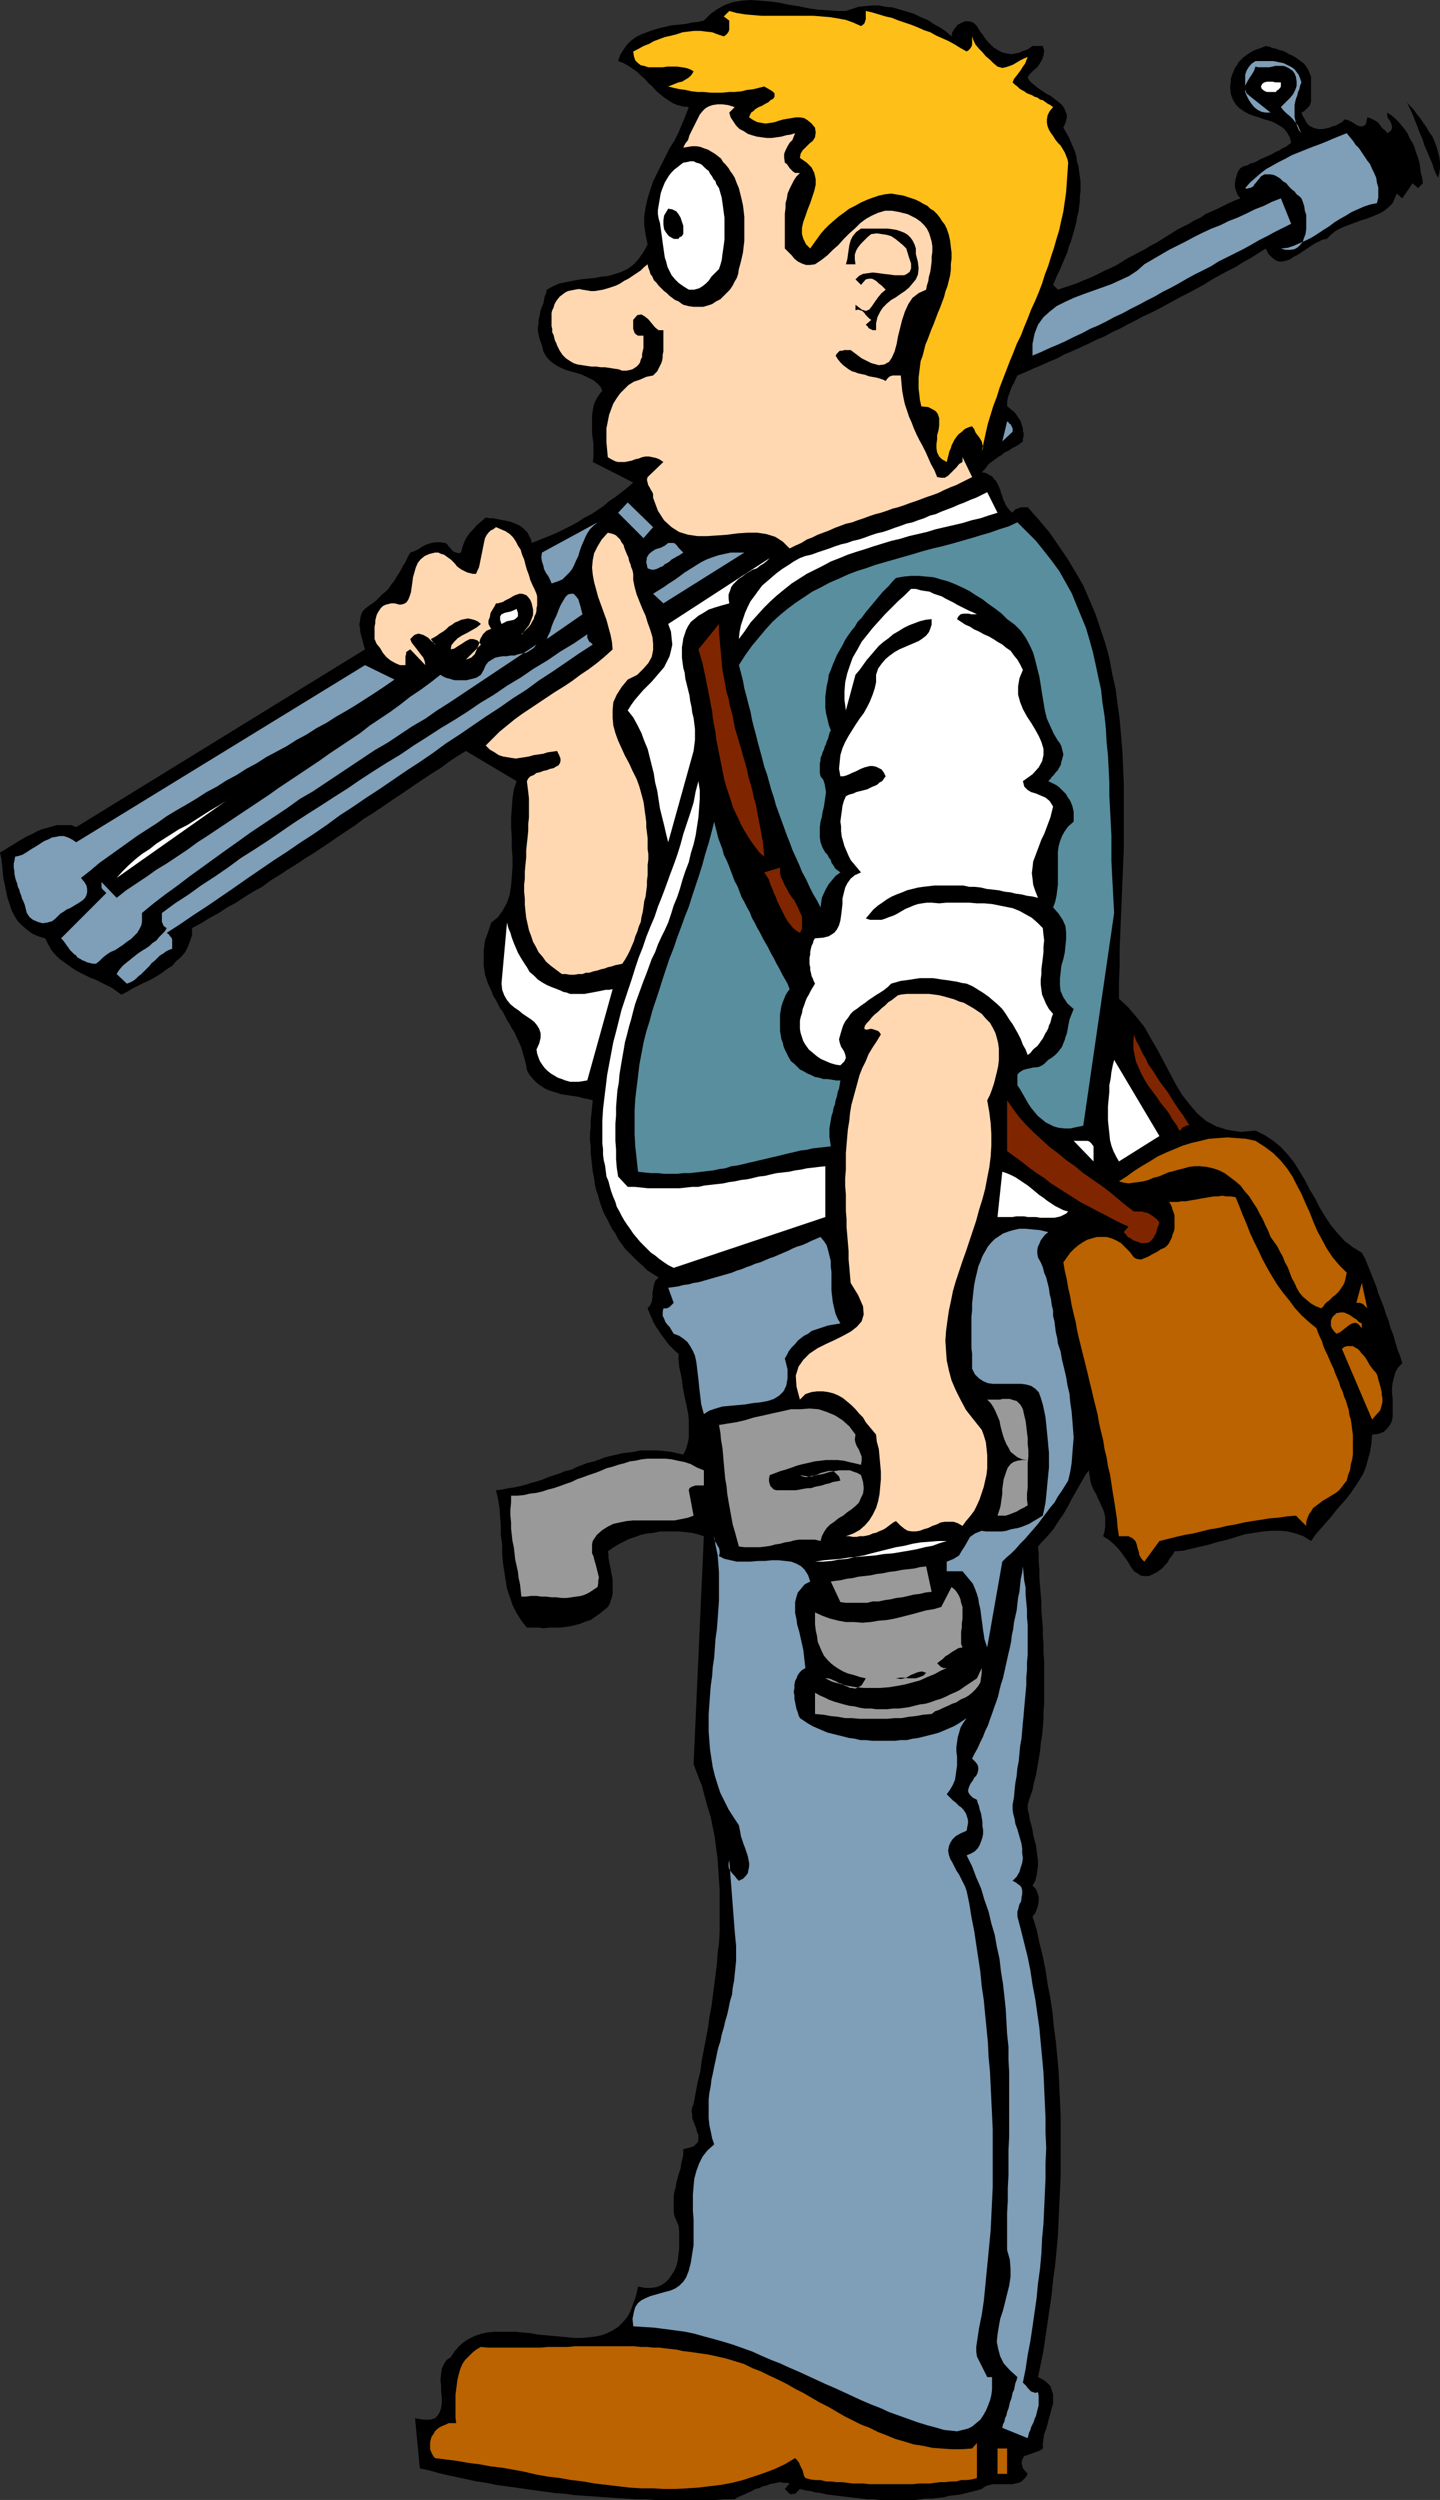 <?xml version="1.0" encoding="UTF-8" standalone="no"?>
<svg
   version="1.0"
   width="89.738mm"
   height="155.711mm"
   id="svg60"
   sodipodi:docname="Plumber 01.wmf"
   xmlns:inkscape="http://www.inkscape.org/namespaces/inkscape"
   xmlns:sodipodi="http://sodipodi.sourceforge.net/DTD/sodipodi-0.dtd"
   xmlns="http://www.w3.org/2000/svg"
   xmlns:svg="http://www.w3.org/2000/svg">
  <rect width="100%" height="100%" fill="#333333" stroke="none"/>
  <sodipodi:namedview
     id="namedview60"
     pagecolor="#ffffff"
     bordercolor="#000000"
     borderopacity="0.25"
     inkscape:showpageshadow="2"
     inkscape:pageopacity="0.0"
     inkscape:pagecheckerboard="0"
     inkscape:deskcolor="#d1d1d1"
     inkscape:document-units="mm" />
  <defs
     id="defs1">
    <pattern
       id="WMFhbasepattern"
       patternUnits="userSpaceOnUse"
       width="6"
       height="6"
       x="0"
       y="0" />
  </defs>
  <path
     style="fill:#000000;fill-opacity:1;fill-rule:evenodd;stroke:none"
     d="m 199.235,2.585 1.454,-0.485 1.454,-0.485 1.616,-0.162 1.616,-0.162 h 1.616 l 1.616,0.323 1.777,0.162 1.616,0.485 1.616,0.485 1.616,0.485 1.616,0.808 1.616,0.646 1.454,0.97 1.454,0.808 1.454,0.97 1.293,1.131 0.162,-0.97 0.646,-0.97 0.646,-0.808 0.97,-0.485 0.808,-0.323 h 0.97 l 0.97,0.323 0.808,0.808 0.646,1.131 0.646,0.808 0.646,0.97 0.646,0.808 0.646,0.646 0.646,0.646 0.808,0.485 0.808,0.485 0.808,0.323 0.808,0.162 0.97,0.162 0.808,-0.162 0.97,-0.162 1.131,-0.485 0.97,-0.323 1.131,-0.808 h 2.424 l 0.323,1.131 -0.162,1.131 -0.323,0.97 -0.485,0.808 -0.646,0.97 -0.808,0.646 -0.808,0.808 -0.646,0.808 0.323,0.808 0.646,0.646 0.808,0.646 0.808,0.646 0.97,0.646 0.97,0.646 0.97,0.485 0.808,0.646 0.808,0.646 0.808,0.646 0.646,0.808 0.323,0.808 0.323,0.808 v 0.808 l -0.323,1.131 -0.485,1.131 0.646,1.131 0.646,1.131 0.485,1.131 0.485,1.131 0.485,1.131 0.323,1.131 0.162,1.293 0.323,0.97 0.162,1.293 0.162,1.131 0.162,1.131 v 1.293 1.131 l -0.162,1.131 v 1.293 l -0.162,1.131 -0.162,1.293 -0.323,1.131 -0.162,1.131 -0.323,1.293 -0.323,1.131 -0.323,1.131 -0.323,1.131 -0.485,1.131 -0.323,1.293 -0.485,1.131 -0.485,1.131 -0.485,1.131 -0.485,1.131 -0.485,0.97 -0.485,1.131 -0.485,1.131 1.131,1.131 1.454,-0.485 1.454,-0.485 1.454,-0.485 1.454,-0.646 1.293,-0.485 1.454,-0.646 1.293,-0.646 1.293,-0.646 1.454,-0.646 1.293,-0.646 1.293,-0.808 1.293,-0.808 1.293,-0.646 1.454,-0.808 1.293,-0.646 1.293,-0.808 1.293,-0.646 1.293,-0.808 1.293,-0.808 1.293,-0.808 1.293,-0.808 1.293,-0.646 1.293,-0.646 1.293,-0.808 1.454,-0.646 1.131,-0.808 1.454,-0.646 1.454,-0.646 1.293,-0.646 1.293,-0.646 1.454,-0.646 1.293,-0.485 -0.646,-0.808 -0.323,-0.808 -0.323,-0.97 v -0.97 l 0.162,-0.97 0.323,-1.131 0.323,-0.808 0.485,-0.646 0.808,-0.485 0.808,-0.162 0.808,-0.485 0.808,-0.162 0.646,-0.323 0.808,-0.485 0.808,-0.323 0.646,-0.323 0.808,-0.323 0.646,-0.323 0.808,-0.485 0.808,-0.323 0.646,-0.485 0.808,-0.323 0.646,-0.485 0.646,-0.485 -0.323,-1.293 -0.646,-1.131 -0.808,-0.97 -0.97,-0.646 -1.131,-0.646 -1.131,-0.485 -1.293,-0.323 -1.293,-0.485 -1.131,-0.323 -1.293,-0.485 -1.131,-0.646 -0.97,-0.646 -0.97,-0.97 -0.646,-1.131 -0.485,-1.293 -0.162,-1.778 0.162,-0.97 v -0.808 l 0.323,-0.97 0.323,-0.808 0.323,-0.808 0.485,-0.646 0.323,-0.646 0.646,-0.646 0.485,-0.485 0.646,-0.485 0.646,-0.485 0.808,-0.485 0.646,-0.323 0.97,-0.323 0.808,-0.323 0.808,-0.323 0.808,0.162 0.808,0.323 0.808,0.162 0.808,0.323 0.808,0.162 0.646,0.323 0.808,0.485 0.808,0.323 0.808,0.485 0.646,0.485 0.646,0.485 0.646,0.485 0.485,0.646 0.485,0.808 0.323,0.808 0.323,0.808 v 0.485 0.646 0.485 0.646 0.646 0.646 0.485 0.646 0.646 0.485 l -0.162,0.485 -0.162,0.485 -0.485,0.485 -0.323,0.323 -0.485,0.485 -0.646,0.323 0.323,0.808 0.485,0.808 0.323,0.646 0.485,0.646 0.485,0.323 0.646,0.323 0.485,0.162 0.646,0.162 h 0.646 0.646 l 0.646,-0.162 0.808,-0.162 0.646,-0.323 0.808,-0.162 0.808,-0.485 0.646,-0.323 0.646,-0.646 0.808,0.162 0.97,0.485 0.97,0.646 0.808,0.323 h 0.808 l 0.646,-0.485 0.323,-1.616 0.646,0.162 0.646,0.323 0.646,0.323 0.646,0.485 0.485,0.646 0.485,0.646 0.646,0.485 0.485,0.646 0.808,-0.485 0.323,-0.646 v -0.485 l -0.162,-0.646 -0.323,-0.646 -0.485,-0.646 -0.162,-0.646 v -0.646 l 0.97,0.646 0.808,0.646 0.97,0.97 0.808,0.97 0.646,0.808 0.646,0.97 0.485,1.131 0.646,0.97 0.485,1.131 0.323,1.131 0.485,1.293 0.323,1.131 0.162,1.131 0.162,1.293 0.323,1.131 0.162,1.293 -1.131,1.131 -1.293,-1.131 -2.424,3.555 -1.293,-1.131 -0.485,1.131 -0.485,1.131 -0.808,0.808 -0.97,0.808 -0.97,0.646 -1.131,0.485 -1.131,0.485 -1.293,0.485 -1.131,0.323 -1.293,0.485 -1.293,0.485 -1.293,0.485 -1.131,0.485 -1.131,0.646 -0.97,0.808 -0.97,0.97 -0.97,0.162 -0.97,0.485 -0.97,0.485 -0.97,0.646 -0.97,0.646 -0.97,0.646 -0.97,0.646 -0.97,0.485 -0.97,0.646 -0.97,0.323 -0.808,0.162 h -0.808 l -0.808,-0.323 -0.808,-0.646 -0.808,-0.808 -0.646,-1.293 -1.777,1.131 -1.777,1.131 -1.777,0.97 -1.777,1.131 -1.939,0.97 -1.777,0.97 -1.777,0.97 -1.777,1.131 -1.777,0.97 -1.777,0.97 -1.939,0.97 -1.777,0.97 -1.777,0.97 -1.777,0.97 -1.939,0.97 -1.777,0.808 -1.777,0.97 -1.939,0.97 -1.777,0.97 -1.777,0.808 -1.777,0.97 -1.939,0.808 -1.939,0.97 -1.777,0.808 -1.777,0.808 -1.939,0.808 -1.777,0.97 -1.939,0.808 -1.777,0.808 -1.939,0.808 -1.777,0.808 -1.939,0.808 -0.485,0.97 -0.323,0.808 -0.485,0.808 -0.323,0.808 -0.323,0.97 -0.323,0.808 -0.162,0.97 v 1.131 l 0.485,0.323 0.485,0.485 0.485,0.323 0.485,0.485 0.323,0.485 0.323,0.485 0.323,0.485 0.323,0.485 0.162,0.646 0.162,0.485 0.162,0.485 v 0.646 l 0.162,0.485 v 0.646 l -0.162,0.646 v 0.646 l -0.646,0.485 -0.646,0.485 -0.646,0.323 -0.646,0.323 -0.646,0.485 -0.646,0.323 -0.646,0.323 -0.485,0.485 -0.646,0.323 -0.646,0.485 -0.646,0.485 -0.485,0.323 -0.646,0.485 -0.485,0.646 -0.485,0.646 -0.646,0.646 0.97,0.162 0.808,0.485 0.646,0.323 0.485,0.646 0.485,0.485 0.323,0.646 0.323,0.646 0.323,0.808 0.162,0.646 0.323,0.808 0.162,0.646 0.323,0.646 0.323,0.808 0.485,0.646 0.485,0.646 0.646,0.485 0.323,-0.485 0.323,-0.323 0.485,-0.162 0.323,-0.162 0.646,-0.162 h 0.485 0.485 0.485 l 2.585,2.909 2.585,3.07 2.101,3.07 2.101,3.07 1.939,3.232 1.777,3.07 1.454,3.393 1.454,3.393 1.131,3.393 1.131,3.393 0.97,3.555 0.646,3.555 0.808,3.555 0.485,3.717 0.485,3.555 0.323,3.717 0.323,3.878 0.162,3.717 0.162,3.878 v 3.717 3.878 3.878 3.878 l -0.162,3.878 -0.162,3.878 -0.162,4.04 -0.162,3.878 -0.162,3.878 -0.162,3.878 v 4.04 l -0.162,3.878 v 3.878 l 2.101,1.939 1.939,2.262 1.939,2.424 1.454,2.585 1.616,2.747 1.454,2.747 1.454,2.747 1.454,2.747 1.454,2.424 1.777,2.262 1.777,2.101 2.101,1.778 2.424,1.293 2.585,0.808 3.07,0.485 3.555,-0.323 2.262,1.131 1.939,1.293 1.777,1.454 1.616,1.778 1.454,1.778 1.293,2.101 1.293,2.101 1.131,2.262 1.293,2.101 1.131,2.262 1.293,2.101 1.293,1.939 1.616,1.939 1.616,1.778 1.939,1.454 2.101,1.293 0.808,1.454 0.646,1.616 0.646,1.616 0.646,1.616 0.646,1.616 0.485,1.616 0.646,1.616 0.646,1.616 0.485,1.616 0.646,1.616 0.485,1.778 0.646,1.616 0.485,1.778 0.485,1.616 0.646,1.616 0.485,1.616 -0.97,0.97 -0.646,1.131 -0.323,1.131 -0.323,1.293 -0.162,1.131 v 1.454 l 0.162,1.293 v 1.454 1.293 1.293 l -0.162,1.131 -0.485,0.97 -0.646,0.808 -0.808,0.808 -1.293,0.485 -1.454,0.162 -0.162,2.101 -0.323,1.939 -0.485,1.778 -0.485,1.778 -0.646,1.616 -0.97,1.616 -0.97,1.454 -0.97,1.454 -1.131,1.454 -1.293,1.454 -1.131,1.293 -1.131,1.454 -1.131,1.293 -1.293,1.454 -1.131,1.293 -1.131,1.616 -1.777,-1.131 -1.777,-0.646 -1.939,-0.485 -1.777,-0.162 h -2.101 l -1.939,0.162 -2.101,0.323 -2.101,0.323 -2.101,0.646 -2.101,0.646 -2.101,0.485 -2.101,0.646 -2.101,0.485 -2.101,0.485 -1.939,0.485 -2.101,0.162 -0.323,0.646 -0.485,0.646 -0.485,0.646 -0.323,0.646 -0.646,0.646 -0.485,0.646 -0.646,0.485 -0.646,0.485 -0.646,0.323 -0.646,0.323 -0.646,0.323 h -0.646 -0.808 l -0.646,-0.162 -0.646,-0.485 -0.808,-0.485 -0.808,-1.131 -0.646,-1.131 -0.808,-1.131 -0.808,-1.131 -0.808,-0.97 -0.97,-0.97 -1.131,-0.97 -1.293,-0.808 0.323,-1.131 0.162,-1.131 v -1.131 -0.97 l -0.162,-0.97 -0.323,-0.97 -0.485,-0.97 -0.323,-0.808 -0.485,-0.97 -0.323,-0.808 -0.485,-0.808 -0.485,-0.97 -0.323,-0.97 -0.162,-0.808 -0.162,-1.131 -0.162,-0.97 -0.808,1.131 -0.646,1.131 -0.646,1.131 -0.646,1.131 -0.646,1.131 -0.646,1.131 -0.646,1.293 -0.646,1.131 -0.646,1.131 -0.808,1.131 -0.646,0.97 -0.808,1.293 -0.808,0.97 -0.97,1.131 -0.97,0.97 -0.97,1.131 0.162,1.778 v 1.778 l 0.162,1.939 v 1.939 l 0.162,1.939 0.162,1.939 0.162,1.939 v 1.939 l 0.162,1.939 0.162,1.939 v 1.939 l 0.162,1.939 v 2.101 l 0.162,1.939 v 1.939 1.939 1.939 1.939 2.101 l -0.162,1.939 v 1.778 l -0.162,2.101 -0.162,1.778 -0.323,1.939 -0.162,1.778 -0.323,1.939 -0.323,1.939 -0.323,1.778 -0.485,1.778 -0.323,1.778 -0.646,1.778 -0.485,1.616 v 1.131 l 0.323,1.293 0.162,1.131 0.323,1.131 0.323,1.293 0.162,1.131 0.323,1.293 0.323,1.131 0.162,1.293 0.162,1.131 0.162,1.293 v 1.131 l -0.162,1.131 -0.162,1.131 -0.323,1.293 -0.646,1.131 0.808,0.808 0.323,0.808 0.323,0.97 v 0.97 l -0.162,1.131 -0.323,0.97 -0.323,0.808 -0.646,0.808 0.97,3.07 0.646,3.07 0.808,3.232 0.646,3.232 0.485,3.232 0.646,3.393 0.485,3.232 0.323,3.393 0.485,3.555 0.323,3.393 0.323,3.555 0.162,3.393 0.162,3.555 0.162,3.555 v 3.555 3.555 3.555 3.555 l -0.162,3.555 -0.162,3.393 -0.162,3.555 -0.162,3.555 -0.323,3.555 -0.323,3.393 -0.485,3.393 -0.323,3.393 -0.485,3.393 -0.485,3.232 -0.485,3.393 -0.485,3.232 -0.646,3.232 -0.646,3.07 1.293,0.646 0.808,0.646 0.808,0.808 0.323,0.97 0.323,0.97 v 1.131 1.131 l -0.323,0.97 -0.323,1.293 -0.323,1.131 -0.323,1.293 -0.323,1.131 -0.485,1.293 -0.162,1.131 -0.162,1.131 v 1.131 l -0.646,0.485 -0.97,0.323 -0.808,0.323 -0.97,0.323 -0.97,0.323 -0.485,0.808 -0.162,0.808 0.323,1.293 1.131,1.293 -0.485,0.808 -0.485,0.485 -0.485,0.485 -0.646,0.323 -0.808,0.162 -0.646,0.162 h -0.808 -0.646 -0.808 -0.808 -0.808 -0.646 l -0.808,0.162 -0.646,0.162 -0.646,0.323 -0.646,0.485 -1.131,0.323 -1.293,0.323 -1.293,0.323 -1.293,0.323 -1.293,0.162 -1.454,0.162 -1.131,0.323 -1.454,0.162 -1.293,0.162 h -1.454 l -1.293,0.162 -1.454,0.162 h -1.293 -1.454 -1.293 -1.454 -1.454 -1.454 l -1.293,-0.162 h -1.454 l -1.293,-0.162 -1.454,-0.162 -1.293,-0.162 -1.454,-0.162 -1.293,-0.162 -1.293,-0.162 -1.454,-0.162 -1.293,-0.323 -1.293,-0.162 -1.293,-0.323 -1.131,-0.162 -1.293,-0.323 -0.162,0.162 -0.323,0.323 -0.162,0.162 -0.323,0.323 -0.162,0.162 h -0.485 l -0.323,0.162 -0.485,-0.162 -1.131,-1.131 1.131,-1.293 -0.646,-0.162 h -0.808 l -0.808,-0.162 -0.808,0.162 -0.808,0.162 -0.808,0.162 -0.808,0.323 -0.808,0.162 -0.97,0.485 -0.808,0.162 -0.808,0.485 -0.808,0.323 -0.97,0.485 -0.808,0.323 -0.808,0.323 -0.646,0.485 h -2.424 l -2.262,0.162 h -2.424 -2.262 -2.424 -2.262 -2.424 -2.424 l -2.262,-0.162 h -2.424 l -2.262,-0.162 -2.424,-0.162 -2.262,-0.162 -2.424,-0.162 -2.262,-0.162 -2.424,-0.162 -2.262,-0.323 -2.424,-0.162 -2.262,-0.323 -2.424,-0.323 -2.262,-0.323 -2.262,-0.323 -2.262,-0.323 -2.424,-0.323 -2.262,-0.485 -2.262,-0.323 -2.262,-0.485 -2.262,-0.485 -2.262,-0.485 -2.101,-0.485 -2.262,-0.646 -2.262,-0.485 -1.131,-11.796 1.939,0.323 h 1.616 l 1.131,-0.323 0.646,-0.646 0.485,-0.808 0.323,-0.97 0.162,-1.293 v -1.131 l -0.162,-1.454 v -1.293 l -0.162,-1.454 0.162,-1.454 0.162,-1.131 0.485,-1.131 0.646,-0.97 0.97,-0.646 0.97,-1.454 0.97,-1.131 1.131,-0.97 1.293,-0.808 1.293,-0.646 1.454,-0.485 1.454,-0.323 1.616,-0.162 h 1.616 1.777 1.616 l 1.777,0.162 1.777,0.162 1.777,0.323 1.777,0.162 1.777,0.162 1.777,0.162 1.616,0.162 1.777,0.162 h 1.616 l 1.616,-0.162 1.454,-0.162 1.616,-0.323 1.293,-0.485 1.293,-0.646 1.293,-0.808 0.97,-0.97 1.131,-1.293 0.808,-1.454 0.646,-1.778 0.646,-1.778 0.485,-2.262 1.616,0.323 h 1.454 l 1.293,-0.162 1.131,-0.485 0.97,-0.646 0.808,-0.808 0.646,-0.97 0.646,-0.97 0.485,-1.131 0.323,-1.293 0.162,-1.454 0.162,-1.293 v -1.454 -1.454 -1.293 l -0.162,-1.293 -0.485,-1.131 -0.485,-1.131 -0.162,-1.131 v -1.131 -1.131 -1.131 l 0.162,-1.131 0.323,-1.131 0.162,-1.131 0.323,-1.131 0.323,-1.131 0.323,-0.97 0.162,-1.131 0.323,-1.293 0.162,-0.97 v -1.131 l 1.293,-0.323 1.131,-0.323 0.485,-0.485 0.485,-0.485 0.162,-0.485 v -0.646 -0.646 l -0.323,-0.646 -0.162,-0.808 -0.323,-0.808 -0.323,-0.808 -0.323,-0.808 v -0.808 l -0.162,-0.97 0.162,-0.808 0.323,-0.808 0.485,-2.585 0.485,-2.585 0.646,-2.585 0.323,-2.585 0.485,-2.424 0.485,-2.585 0.485,-2.585 0.323,-2.424 0.485,-2.585 0.323,-2.424 0.323,-2.585 0.323,-2.424 0.323,-2.585 0.162,-2.424 0.323,-2.424 0.162,-2.585 v -2.424 -2.585 -2.424 -2.424 l -0.162,-2.424 -0.162,-2.585 -0.162,-2.424 -0.323,-2.424 -0.323,-2.585 -0.485,-2.424 -0.485,-2.424 -0.808,-2.585 -0.646,-2.424 -0.646,-2.424 -0.97,-2.424 -0.97,-2.585 2.424,-53.648 -1.454,-0.485 -1.454,-0.323 -1.454,-0.162 -1.454,-0.162 h -1.616 -1.454 -1.454 l -1.454,0.323 -1.616,0.162 -1.454,0.323 -1.293,0.485 -1.454,0.485 -1.293,0.646 -1.293,0.646 -1.293,0.808 -1.131,0.808 0.162,0.808 v 0.808 l 0.162,0.808 0.162,0.808 0.162,0.808 0.162,0.97 0.162,0.808 0.162,0.808 v 0.808 0.97 0.808 0.808 l -0.162,0.808 -0.323,0.808 -0.162,0.646 -0.485,0.808 -0.97,0.808 -0.97,0.808 -0.97,0.646 -1.131,0.808 -1.131,0.323 -1.131,0.485 -1.131,0.323 -1.293,0.323 -1.131,0.162 -1.293,0.162 h -1.293 -1.293 l -1.454,0.162 -1.131,-0.162 h -1.454 -1.293 l -1.293,-1.616 -1.131,-1.778 -0.97,-1.939 -0.646,-1.939 -0.646,-1.939 -0.323,-1.939 -0.323,-2.101 -0.323,-2.101 -0.162,-2.101 v -2.101 l -0.323,-2.262 v -2.101 l -0.162,-2.101 -0.162,-2.262 -0.323,-1.939 -0.485,-2.101 1.454,-0.162 1.454,-0.323 1.293,-0.162 1.454,-0.323 1.293,-0.323 1.454,-0.485 1.293,-0.323 1.454,-0.485 1.131,-0.485 1.454,-0.485 1.454,-0.485 1.131,-0.485 1.454,-0.323 1.293,-0.646 1.293,-0.485 1.293,-0.485 1.454,-0.323 1.293,-0.485 1.293,-0.485 1.293,-0.323 1.454,-0.323 1.293,-0.323 1.454,-0.162 1.293,-0.162 1.454,-0.323 h 1.454 1.454 1.293 l 1.616,0.162 1.454,0.162 1.454,0.323 1.454,0.323 0.646,-1.293 0.323,-1.131 0.323,-1.454 v -1.454 -1.454 -1.454 l -0.162,-1.454 -0.323,-1.616 -0.323,-1.454 -0.323,-1.616 -0.323,-1.616 -0.162,-1.616 -0.323,-1.616 -0.323,-1.454 -0.162,-1.616 v -1.454 l -0.646,-0.485 -0.485,-0.485 -0.485,-0.485 -0.646,-0.646 -0.485,-0.646 -0.485,-0.646 -0.485,-0.646 -0.485,-0.646 -0.485,-0.808 -0.485,-0.646 -0.485,-0.808 -0.323,-0.646 -0.323,-0.808 -0.323,-0.646 -0.323,-0.808 -0.323,-0.808 0.646,-0.808 0.323,-0.808 0.162,-0.97 v -0.97 l 0.162,-0.97 0.162,-0.97 0.323,-0.97 0.808,-0.808 -1.293,-0.808 -1.293,-0.808 -1.131,-1.131 -1.131,-0.97 -0.97,-0.97 -0.97,-0.97 -1.131,-1.131 -0.808,-1.131 -0.808,-1.131 -0.646,-1.293 -0.808,-1.131 -0.646,-1.293 -0.646,-1.293 -0.646,-1.131 -0.485,-1.293 -0.485,-1.454 -0.323,-1.293 -0.485,-1.293 -0.323,-1.454 -0.162,-1.454 -0.323,-1.454 -0.162,-1.454 -0.162,-1.454 -0.162,-1.454 v -1.454 l -0.162,-1.616 v -1.616 l 0.162,-1.454 v -1.616 l 0.162,-1.454 0.162,-1.616 0.162,-1.616 -1.131,-0.323 -0.97,-0.162 -1.131,-0.323 -0.97,-0.162 -1.131,-0.162 -0.97,-0.162 -1.131,-0.162 -0.97,-0.323 -1.131,-0.323 -0.97,-0.323 -0.97,-0.485 -0.97,-0.646 -0.808,-0.646 -0.808,-0.808 -0.808,-0.97 -0.646,-1.131 -0.162,-1.131 -0.323,-1.293 -0.323,-1.131 -0.323,-1.131 -0.323,-0.97 -0.485,-1.131 -0.485,-0.97 -0.485,-1.131 -0.646,-0.97 -0.485,-0.97 -0.646,-0.97 -0.485,-0.97 -0.485,-0.97 -0.646,-0.808 -0.485,-0.97 -0.485,-0.97 -0.646,-0.97 -0.323,-0.97 -0.485,-0.97 -0.485,-1.131 -0.323,-0.97 -0.323,-0.97 -0.162,-1.131 -0.162,-0.97 v -1.131 -1.293 -1.131 l 0.162,-1.293 0.162,-1.131 0.485,-1.293 0.485,-1.454 0.485,-1.454 1.616,-1.293 1.131,-1.616 0.97,-1.778 0.646,-1.939 0.323,-2.101 0.162,-2.101 0.162,-2.262 v -2.262 l -0.162,-2.262 v -2.424 l -0.162,-2.424 v -2.262 l 0.162,-2.262 0.162,-2.262 0.323,-2.101 0.646,-1.939 -11.957,-7.11 -2.101,1.293 -1.939,1.293 -1.939,1.454 -2.101,1.293 -1.939,1.293 -1.939,1.293 -2.101,1.454 -1.939,1.293 -1.939,1.293 -2.101,1.454 -1.939,1.293 -2.101,1.293 -1.939,1.454 -1.939,1.293 -1.939,1.293 -2.101,1.454 -1.939,1.293 -1.939,1.293 -2.101,1.293 -1.939,1.293 -2.101,1.293 -1.939,1.293 -2.101,1.293 -1.939,1.454 -2.101,1.131 -2.101,1.293 -1.939,1.293 -2.101,1.131 -1.939,1.293 -2.101,1.131 -2.101,1.293 -2.101,1.131 v 1.616 l -0.485,1.454 -0.485,1.293 -0.646,1.293 -0.97,1.131 -1.131,0.97 -0.97,1.131 -1.293,0.808 -1.293,0.97 -1.293,0.808 -1.454,0.808 -1.454,0.646 -1.293,0.646 -1.293,0.646 -1.293,0.808 -1.293,0.646 -1.131,-0.808 -1.131,-0.808 -1.293,-0.646 -1.293,-0.646 -1.293,-0.646 -1.293,-0.485 -1.293,-0.646 -1.293,-0.646 -1.131,-0.646 -1.131,-0.808 -1.131,-0.808 -1.131,-0.808 -0.97,-0.97 -0.97,-1.131 -0.808,-1.454 -0.646,-1.293 -1.616,-0.485 -1.454,-0.646 -1.293,-0.97 -1.131,-0.97 -0.97,-0.97 -0.808,-1.293 -0.646,-1.293 -0.485,-1.454 -0.485,-1.454 L 1.454,209.907 1.131,208.291 0.808,206.837 0.646,205.221 0.485,203.605 0.323,202.15 0,200.696 l 1.131,-0.646 0.97,-0.646 1.131,-0.646 0.97,-0.646 1.131,-0.646 1.131,-0.646 1.131,-0.485 1.131,-0.646 1.131,-0.485 1.293,-0.323 1.131,-0.323 1.131,-0.323 h 1.131 1.131 1.131 l 1.131,0.485 68.028,-41.852 -0.162,-0.485 -0.162,-0.646 -0.162,-0.646 -0.162,-0.646 -0.162,-0.485 -0.162,-0.646 -0.162,-0.646 v -0.646 L 84.671,147.371 v -0.646 l 0.162,-0.646 v -0.485 l 0.162,-0.646 0.162,-0.485 0.323,-0.646 0.485,-0.485 0.808,-0.646 0.97,-0.646 0.808,-0.646 0.646,-0.646 0.808,-0.808 0.808,-0.646 0.646,-0.646 0.646,-0.97 0.646,-0.808 0.485,-0.808 0.646,-0.97 0.485,-0.808 0.485,-0.97 0.646,-0.97 0.485,-1.131 0.646,-1.131 0.97,-0.323 0.97,-0.485 0.97,-0.646 0.97,-0.485 1.131,-0.323 0.97,-0.162 h 1.131 l 1.131,0.162 0.485,0.323 0.323,0.485 0.485,0.485 0.323,0.485 0.485,0.323 0.485,0.162 0.485,0.162 0.646,-0.162 0.323,-1.293 0.485,-1.293 0.485,-0.97 0.808,-1.131 0.808,-0.808 0.808,-0.97 0.97,-0.808 1.131,-0.97 0.808,0.162 h 0.97 l 0.808,0.162 0.808,0.162 0.808,0.162 0.808,0.162 0.808,0.162 0.808,0.323 0.808,0.323 0.646,0.323 0.646,0.485 0.485,0.485 0.646,0.646 0.323,0.646 0.485,0.97 0.162,0.808 1.616,-0.646 1.616,-0.646 1.616,-0.646 1.454,-0.646 1.616,-0.808 1.616,-0.808 1.454,-0.808 1.454,-0.97 1.616,-0.808 1.454,-0.97 1.454,-0.97 1.293,-1.131 1.454,-0.97 1.454,-1.131 1.454,-1.131 1.293,-1.131 -9.534,-4.848 0.162,-1.131 v -0.97 -1.131 -1.131 l -0.162,-1.131 -0.162,-1.131 v -1.131 -1.131 -1.131 -1.131 l 0.162,-0.97 0.162,-0.97 0.323,-0.97 0.485,-0.97 0.646,-0.97 0.646,-0.808 -0.485,-0.97 -0.808,-0.808 -0.808,-0.646 -0.97,-0.485 -0.97,-0.485 -1.131,-0.485 -1.131,-0.323 -1.131,-0.323 -1.131,-0.323 -1.131,-0.485 -0.97,-0.485 -0.97,-0.646 -0.808,-0.646 -0.808,-0.97 -0.646,-1.131 -0.323,-1.454 -0.323,-0.808 -0.323,-0.97 -0.162,-0.808 -0.162,-0.808 v -0.97 l 0.162,-0.646 v -0.97 l 0.162,-0.646 0.162,-0.808 0.162,-0.808 0.323,-0.808 0.323,-0.808 0.162,-0.808 0.162,-0.808 0.323,-0.808 0.162,-0.808 1.454,-0.808 1.454,-0.646 1.616,-0.323 1.616,-0.323 1.777,-0.323 1.616,-0.162 1.616,-0.162 1.777,-0.323 1.616,-0.162 1.616,-0.485 1.454,-0.485 1.616,-0.808 1.293,-0.97 1.131,-1.293 1.131,-1.616 0.97,-1.778 -0.485,-2.262 -0.323,-2.262 v -2.101 l 0.323,-2.101 0.485,-2.101 0.646,-2.101 0.646,-1.939 0.97,-1.939 0.97,-1.939 0.97,-1.939 0.97,-1.939 1.131,-1.778 0.97,-1.939 0.808,-1.939 0.808,-1.939 0.808,-2.101 -1.454,-0.162 -1.293,-0.323 -1.131,-0.485 -0.97,-0.646 -0.97,-0.646 -0.97,-0.808 -0.97,-0.808 -0.808,-0.97 -0.97,-0.808 -0.808,-0.97 -0.97,-0.808 -0.808,-0.808 -1.131,-0.808 -0.97,-0.646 -1.131,-0.646 -1.293,-0.485 0.485,-1.454 0.808,-1.293 0.808,-1.131 0.97,-0.97 1.131,-0.808 1.293,-0.646 1.293,-0.485 1.293,-0.485 1.616,-0.485 1.454,-0.323 1.454,-0.323 1.616,-0.162 1.616,-0.162 1.454,-0.323 1.454,-0.162 1.454,-0.323 1.616,-1.616 1.616,-1.131 1.777,-0.97 1.939,-0.646 1.939,-0.323 L 176.775,0 l 2.262,0.162 2.262,0.162 2.262,0.323 2.262,0.485 2.262,0.323 2.262,0.485 2.262,0.323 2.262,0.162 2.262,0.162 z"
     id="path1" />
  <path
     style="fill:#ffbf19;fill-opacity:1;fill-rule:evenodd;stroke:none"
     d="m 202.79,6.14 0.485,-0.323 0.323,-0.323 0.162,-0.485 0.162,-0.485 V 4.04 3.555 3.07 2.585 l 1.454,0.323 1.616,0.485 1.616,0.485 1.454,0.323 1.616,0.646 1.454,0.485 1.454,0.485 1.616,0.646 1.454,0.646 1.454,0.485 1.454,0.808 1.454,0.646 1.454,0.646 1.454,0.808 1.293,0.808 1.454,0.808 0.485,-0.323 0.323,-0.323 0.323,-0.485 0.162,-0.485 V 10.019 9.534 9.049 8.564 l 0.323,0.97 0.485,0.97 0.808,0.97 0.808,0.808 0.808,0.97 0.97,0.808 0.808,0.808 0.97,0.808 1.131,0.323 0.808,-0.162 0.97,-0.323 0.808,-0.323 0.808,-0.485 0.808,-0.485 0.97,-0.485 0.808,-0.323 -0.323,0.808 -0.323,0.808 -0.485,0.646 -0.485,0.808 -0.485,0.646 -0.485,0.646 -0.646,0.808 -0.323,0.808 0.485,0.485 0.646,0.485 0.485,0.485 0.485,0.323 0.646,0.323 0.646,0.485 0.485,0.162 0.808,0.323 0.485,0.323 0.646,0.162 0.646,0.485 0.646,0.162 0.485,0.323 0.646,0.485 0.646,0.323 0.646,0.485 -0.808,0.97 -0.485,0.97 -0.162,0.97 v 0.808 l 0.162,0.808 0.323,0.808 0.485,0.808 0.485,0.646 0.485,0.808 0.646,0.808 0.646,0.646 0.485,0.808 0.485,0.808 0.323,0.808 0.323,0.808 0.162,0.808 -0.162,2.424 -0.162,2.262 -0.162,2.262 -0.323,2.262 -0.323,2.262 -0.485,2.101 -0.485,2.262 -0.646,2.101 -0.646,2.262 -0.646,1.939 -0.646,2.101 -0.808,2.101 -0.646,2.101 -0.808,2.101 -0.808,1.939 -0.97,2.101 -0.808,2.101 -0.808,1.939 -0.808,2.101 -0.97,1.939 -0.808,2.101 -0.808,1.939 -0.808,2.101 -0.808,2.101 -0.808,2.101 -0.646,2.101 -0.808,2.101 -0.646,2.101 -0.646,2.101 -0.485,2.101 -0.485,2.262 -0.485,2.262 0.323,-0.97 -0.162,-0.808 -0.162,-0.646 -0.485,-0.808 -0.485,-0.646 -0.485,-0.646 -0.323,-0.808 -0.485,-0.646 -0.646,0.162 -0.808,0.323 -0.485,0.323 -0.485,0.485 -0.646,0.485 -0.323,0.323 -0.485,0.646 -0.323,0.485 -0.323,0.646 -0.323,0.646 -0.162,0.646 -0.323,0.646 -0.162,0.646 -0.162,0.646 -0.162,0.646 -0.162,0.646 -1.131,-0.646 -0.646,-0.646 -0.485,-0.97 -0.162,-0.97 v -0.97 l 0.162,-1.131 v -0.97 l 0.323,-1.131 0.162,-1.131 v -0.97 -0.808 l -0.323,-0.97 -0.485,-0.646 -0.808,-0.485 -0.97,-0.485 -1.616,-0.162 -0.323,-1.454 -0.162,-1.454 -0.162,-1.293 v -1.293 -1.293 l 0.162,-1.293 0.162,-1.293 0.162,-1.293 0.485,-1.293 0.323,-1.293 0.323,-1.293 0.485,-1.131 0.485,-1.293 0.485,-1.293 0.485,-1.131 0.485,-1.293 0.485,-1.293 0.485,-1.131 0.485,-1.293 0.485,-1.293 0.323,-1.293 0.485,-1.293 0.323,-1.293 0.323,-1.293 0.162,-1.293 V 62.213 l 0.162,-1.293 v -1.454 l -0.162,-1.293 -0.162,-1.454 -0.323,-1.454 -0.485,-1.454 -0.485,-0.97 -0.646,-0.808 -0.485,-0.808 -0.646,-0.808 -0.808,-0.808 -0.808,-0.485 -0.646,-0.646 -0.97,-0.485 -0.808,-0.485 -0.97,-0.485 -0.97,-0.323 -0.97,-0.323 -0.97,-0.323 -0.97,-0.162 -0.97,-0.162 -0.97,-0.162 -1.454,0.162 -1.454,0.323 -1.454,0.485 -1.293,0.485 -1.454,0.646 -1.454,0.808 -1.293,0.646 -1.293,0.97 -1.131,0.808 -1.131,0.97 -1.293,1.131 -0.97,0.97 -0.97,1.131 -0.808,1.131 -0.808,1.131 -0.808,1.131 -0.97,-0.97 -0.646,-1.293 -0.323,-1.131 v -1.454 l 0.323,-1.454 0.485,-1.293 0.485,-1.454 0.646,-1.616 0.485,-1.454 0.485,-1.454 0.323,-1.454 v -1.293 l -0.323,-1.454 -0.646,-1.293 -1.131,-1.131 -1.616,-1.131 0.162,-0.97 0.485,-0.808 0.808,-0.808 0.808,-0.808 0.808,-0.646 0.485,-0.808 0.162,-1.131 -0.162,-1.131 -0.808,-0.97 -0.97,-0.808 -0.808,-0.485 -0.97,-0.162 h -0.97 l -0.97,0.162 -0.97,0.162 -0.97,0.162 -1.131,0.323 -0.97,0.323 -0.97,0.162 -1.131,0.162 -0.97,-0.162 -0.97,-0.162 -0.97,-0.485 -0.97,-0.646 0.162,-0.485 0.323,-0.646 0.485,-0.323 0.485,-0.485 0.808,-0.485 0.808,-0.323 0.808,-0.485 0.646,-0.323 0.485,-0.485 0.646,-0.323 0.323,-0.485 v -0.323 -0.485 l -0.485,-0.485 -0.808,-0.485 -1.131,-0.646 -1.293,0.323 -1.293,0.323 -1.454,0.162 -1.293,0.323 -1.616,0.162 h -1.293 l -1.616,0.162 h -1.454 -1.293 L 165.787,21.653 h -1.454 l -1.454,-0.162 -1.454,-0.323 -1.293,-0.162 -1.454,-0.323 -1.293,-0.323 0.808,-0.323 0.808,-0.323 0.808,-0.323 0.808,-0.162 0.808,-0.485 0.808,-0.485 0.646,-0.646 0.485,-0.808 -0.808,-0.485 -0.97,-0.323 -0.97,-0.162 -1.131,-0.162 h -1.131 -1.131 l -1.131,0.162 h -1.293 -0.97 -1.131 l -0.97,-0.323 -0.808,-0.162 -0.646,-0.485 -0.646,-0.646 -0.323,-0.97 -0.162,-1.131 1.293,-0.646 1.131,-0.646 1.293,-0.485 1.131,-0.646 1.293,-0.485 1.293,-0.485 1.454,-0.323 1.293,-0.323 1.454,-0.485 1.293,-0.162 1.454,-0.162 h 1.454 l 1.293,0.162 1.454,0.162 1.293,0.485 1.454,0.485 0.485,-0.323 0.323,-0.323 0.323,-0.485 0.162,-0.485 V 6.464 5.817 5.333 4.848 l -1.293,-0.97 1.293,-1.293 1.777,0.485 1.939,0.323 1.939,0.162 1.939,0.162 h 2.101 1.939 2.101 1.939 2.101 2.101 l 1.939,0.162 1.939,0.162 1.939,0.323 1.777,0.323 1.777,0.646 z"
     id="path2" />
  <path
     style="fill:#7f9eb7;fill-opacity:1;fill-rule:evenodd;stroke:none"
     d="m 306.528,19.391 -0.323,0.808 -0.162,0.808 -0.323,0.646 -0.162,0.808 -0.323,0.808 -0.162,0.646 -0.162,0.808 v 0.646 0.808 0.646 0.646 l 0.162,0.808 0.162,0.646 0.323,0.808 0.323,0.808 0.646,0.808 -0.485,-0.97 -0.323,-0.808 -0.646,-0.808 -0.646,-0.808 -0.646,-0.646 -0.808,-0.646 -0.646,-0.646 -0.646,-0.808 0.646,-0.646 0.808,-0.808 0.808,-0.808 0.646,-0.808 0.485,-0.97 0.323,-0.97 v -0.97 l -0.162,-1.131 -0.323,-0.808 -0.485,-0.646 -0.485,-0.323 -0.485,-0.323 -0.646,-0.323 -0.485,-0.162 h -0.646 -0.646 -0.646 l -0.646,0.162 -0.808,0.162 h -0.646 -0.646 -0.646 -0.646 l -0.646,-0.162 -0.323,0.97 -0.485,0.808 -0.646,0.97 -0.485,0.808 -0.485,0.97 v 0.808 l 0.323,0.97 0.97,0.808 4.686,3.717 h -1.131 l -0.97,-0.162 -0.97,-0.485 -0.808,-0.646 -0.646,-0.808 -0.646,-0.97 -0.485,-0.97 -0.323,-0.808 v -1.131 -0.97 -0.97 -0.97 l 0.323,-0.97 0.485,-0.808 0.646,-0.808 0.97,-0.646 h 0.808 0.808 0.808 0.97 0.808 l 0.808,0.162 0.808,0.162 0.808,0.162 0.646,0.323 0.646,0.323 0.646,0.323 0.646,0.485 0.485,0.646 0.485,0.646 0.323,0.808 z"
     id="path3" />
  <path
     style="fill:#ffffff;fill-opacity:1;fill-rule:evenodd;stroke:none"
     d="m 301.68,19.391 v 0.323 0.323 0.323 l -0.162,0.323 -0.323,0.323 -0.162,0.162 -0.323,0.162 -0.162,0.323 h -0.485 -0.485 -0.646 -0.485 l -0.485,-0.162 -0.485,-0.323 -0.323,-0.323 -0.162,-0.485 0.323,-0.646 0.485,-0.323 0.646,-0.162 h 0.646 0.646 l 0.646,0.162 h 0.646 z"
     id="path4" />
  <path
     style="fill:#000000;fill-opacity:1;fill-rule:evenodd;stroke:none"
     d="m 338.684,41.852 -0.485,-0.97 -0.485,-1.131 -0.323,-1.131 -0.485,-1.131 -0.485,-1.131 -0.485,-1.131 -0.485,-1.131 -0.323,-1.131 -0.485,-1.131 -0.485,-1.131 -0.323,-0.97 -0.485,-1.131 -0.485,-1.293 -0.485,-1.131 -0.485,-0.97 -0.485,-1.131 0.646,0.808 0.808,0.808 0.808,1.131 0.808,0.97 0.646,0.97 0.808,1.131 0.646,1.131 0.808,1.131 0.485,1.131 0.485,1.293 0.323,1.131 0.323,1.293 0.162,1.293 v 1.131 l -0.162,1.293 z"
     id="path5" />
  <path
     style="fill:#ffd8b2;fill-opacity:1;fill-rule:evenodd;stroke:none"
     d="m 171.766,26.501 0.323,1.131 0.646,0.97 0.646,0.97 0.808,0.808 0.97,0.485 0.97,0.646 0.97,0.323 1.131,0.323 1.131,0.162 1.293,0.162 h 1.131 l 1.131,-0.162 1.131,-0.162 1.131,-0.323 1.131,-0.162 0.97,-0.323 -0.323,0.808 -0.323,0.808 -0.646,0.646 -0.485,0.808 -0.485,0.97 -0.323,0.808 v 0.97 l 0.162,1.131 0.485,0.323 0.323,0.485 0.323,0.485 0.485,0.485 0.323,0.323 0.485,0.323 h 0.485 0.646 l -0.808,0.808 -0.646,0.97 -0.485,0.97 -0.485,0.97 -0.485,1.131 -0.162,1.131 -0.323,1.131 v 1.131 l -0.162,1.293 v 1.131 1.131 1.293 1.293 1.131 1.131 1.131 l 0.808,0.808 0.808,0.808 0.646,0.808 0.808,0.646 0.97,0.485 0.97,0.323 h 0.97 l 1.131,-0.162 1.454,-0.97 1.454,-1.131 1.293,-1.293 1.293,-1.131 1.293,-1.454 1.293,-1.293 1.293,-1.131 1.293,-1.293 1.293,-0.97 1.454,-0.808 1.454,-0.646 1.616,-0.485 h 1.616 l 1.777,0.323 1.939,0.485 1.939,0.97 1.131,0.808 0.808,0.808 0.646,0.808 0.485,0.97 0.323,0.97 0.323,1.131 0.162,1.131 v 1.293 l -0.162,1.131 v 1.131 l -0.162,1.293 -0.162,1.131 -0.323,1.131 -0.162,1.131 -0.323,0.97 -0.162,0.97 -1.777,0.808 -1.454,1.131 -0.97,1.454 -0.808,1.778 -0.646,1.939 -0.485,1.939 -0.485,1.939 -0.323,1.778 -0.485,1.778 -0.646,1.454 -0.646,0.97 -1.131,0.646 -1.293,0.162 -1.777,-0.485 -2.262,-1.131 -2.585,-1.939 h -0.485 -0.485 -0.646 l -0.323,0.162 h -0.646 l -0.323,0.323 -0.323,0.323 -0.323,0.485 0.485,0.808 0.646,0.808 0.646,0.646 0.646,0.485 0.646,0.485 0.808,0.485 0.646,0.162 0.808,0.323 0.808,0.162 0.808,0.162 0.808,0.323 0.808,0.162 0.97,0.162 0.646,0.162 0.97,0.323 0.646,0.323 0.323,-0.485 0.485,-0.485 0.323,-0.162 0.485,-0.162 h 0.485 0.646 0.323 0.485 l 0.162,1.778 0.162,1.778 0.323,1.778 0.323,1.454 0.485,1.454 0.485,1.454 0.646,1.454 0.485,1.293 0.646,1.454 0.646,1.293 0.808,1.454 0.646,1.293 0.646,1.454 0.646,1.454 0.808,1.454 0.646,1.616 0.97,0.162 h 0.808 l 0.808,-0.485 0.646,-0.646 0.646,-0.646 0.646,-0.646 0.646,-0.808 0.808,-0.485 v -1.131 l 2.262,4.686 -1.293,0.646 -1.293,0.646 -1.293,0.646 -1.293,0.485 -1.454,0.646 -1.293,0.646 -1.293,0.485 -1.454,0.485 -1.293,0.485 -1.293,0.485 -1.454,0.485 -1.293,0.485 -1.454,0.485 -1.293,0.323 -1.293,0.485 -1.454,0.485 -1.293,0.323 -1.454,0.485 -1.293,0.485 -1.454,0.485 -1.293,0.485 -1.454,0.323 -1.293,0.485 -1.293,0.485 -1.454,0.646 -1.293,0.485 -1.293,0.485 -1.293,0.646 -1.293,0.485 -1.293,0.808 -1.454,0.646 -1.293,0.646 -1.616,-1.616 -1.777,-1.131 -2.101,-0.646 -2.101,-0.323 h -2.262 l -2.424,0.162 -2.424,0.323 -2.262,0.162 -2.424,0.162 h -2.262 l -2.262,-0.323 -2.101,-0.646 -1.777,-1.131 -1.777,-1.616 -1.454,-2.262 -1.131,-3.07 v -0.808 l -0.162,-0.485 -0.323,-0.485 -0.323,-0.646 -0.323,-0.485 -0.162,-0.646 -0.162,-0.646 0.162,-0.646 3.716,-3.555 -0.97,-0.646 -0.808,-0.323 -0.808,-0.162 -0.808,-0.162 h -0.808 l -0.808,0.162 -0.808,0.323 -0.808,0.162 -0.808,0.323 -0.808,0.162 -0.808,0.162 h -0.808 -0.808 l -0.646,-0.162 -0.97,-0.485 -0.808,-0.485 -0.162,-1.778 -0.162,-1.778 v -1.616 -1.616 l 0.323,-1.616 0.323,-1.616 0.485,-1.293 0.485,-1.293 0.808,-1.293 0.808,-1.131 0.97,-0.97 0.97,-0.97 1.293,-0.808 1.454,-0.485 1.454,-0.646 1.616,-0.323 0.485,-0.485 0.485,-0.485 0.323,-0.646 0.323,-0.646 0.323,-0.646 0.162,-0.485 0.162,-0.808 v -0.646 l 0.162,-0.808 v -0.646 -0.646 -0.808 -0.646 -0.808 -0.646 -0.808 h -1.131 l -0.808,-0.646 -0.808,-0.97 -0.808,-0.97 -0.808,-0.646 -0.808,-0.485 -0.97,0.162 -0.97,1.131 v 0.485 0.485 0.646 0.485 l 0.162,0.485 0.162,0.485 0.323,0.323 0.485,0.323 h 1.293 v 0.646 0.808 0.646 0.808 l -0.162,0.646 -0.162,0.808 v 0.646 l -0.323,0.646 -0.162,0.646 -0.323,0.485 -0.485,0.485 -0.485,0.323 -0.485,0.323 -0.646,0.162 -0.808,0.162 h -0.97 l -0.808,-0.323 -1.131,-0.162 -0.97,-0.162 -1.131,-0.162 h -0.97 l -1.131,-0.162 h -1.131 l -1.131,-0.162 -0.97,-0.162 -1.131,-0.162 -0.97,-0.323 -0.808,-0.485 -0.97,-0.646 -0.808,-0.808 -0.646,-0.97 -0.646,-1.293 -0.162,-0.485 -0.323,-0.646 -0.162,-0.646 -0.162,-0.646 -0.323,-0.646 v -0.808 l -0.162,-0.646 V 75.948 75.14 74.494 73.686 l 0.162,-0.646 0.323,-0.646 0.162,-0.646 0.323,-0.646 0.323,-0.485 0.646,-0.808 0.646,-0.485 0.646,-0.485 0.646,-0.323 0.808,-0.162 0.808,-0.162 0.97,-0.162 0.808,0.162 0.97,0.162 0.97,0.162 h 0.97 l 0.97,-0.162 0.97,-0.162 1.131,-0.323 0.97,-0.323 0.97,-0.323 0.97,-0.485 0.97,-0.646 0.97,-0.485 0.97,-0.646 0.97,-0.646 0.97,-0.646 0.808,-0.808 0.808,-0.646 0.162,0.808 0.323,0.808 0.162,0.646 0.485,0.646 0.323,0.808 0.646,0.646 0.485,0.646 0.646,0.646 0.646,0.646 0.646,0.485 0.646,0.646 0.646,0.485 0.646,0.485 0.808,0.323 0.646,0.485 0.485,0.323 1.293,0.323 1.131,0.162 h 1.131 1.131 l 1.131,-0.323 0.97,-0.323 0.97,-0.646 0.97,-0.485 0.808,-0.808 0.646,-0.646 0.808,-0.808 0.646,-0.97 0.485,-0.97 0.485,-0.808 0.323,-0.97 0.162,-1.131 0.323,-1.131 0.323,-1.293 0.323,-1.454 0.162,-1.454 0.162,-1.293 v -1.454 -1.454 -1.454 -1.293 l -0.162,-1.454 -0.162,-1.293 -0.323,-1.454 -0.323,-1.293 -0.323,-1.293 -0.485,-1.131 -0.485,-1.293 -0.485,-0.808 -0.485,-0.646 -0.485,-0.808 -0.646,-0.808 -0.646,-0.646 -0.485,-0.808 -0.808,-0.646 -0.646,-0.485 -0.808,-0.485 -0.808,-0.485 -0.97,-0.323 -0.808,-0.323 -0.97,-0.162 h -0.97 l -0.97,0.162 -1.131,0.162 0.485,-0.97 0.646,-0.808 0.323,-1.131 0.485,-0.97 0.485,-0.97 0.485,-0.97 0.485,-0.97 0.485,-0.97 0.646,-0.808 0.646,-0.646 0.808,-0.485 0.97,-0.323 1.131,-0.162 h 1.131 l 1.293,0.162 1.616,0.485 z"
     id="path6" />
  <path
     style="fill:#7f9eb7;fill-opacity:1;fill-rule:evenodd;stroke:none"
     d="m 324.302,47.831 -1.616,0.323 -1.454,0.485 -1.454,0.646 -1.454,0.646 -1.293,0.808 -1.454,0.808 -1.293,0.808 -1.293,0.97 -1.293,0.808 -1.454,0.97 -1.293,0.808 -1.293,0.646 -1.454,0.646 -1.454,0.646 -1.454,0.485 -1.616,0.162 1.131,0.323 h 1.131 l 0.97,-0.162 0.808,-0.485 0.485,-0.485 0.646,-0.808 0.323,-0.97 0.323,-0.808 0.162,-1.131 V 52.84 51.709 50.578 l -0.323,-0.97 -0.162,-1.131 -0.323,-0.97 -0.323,-0.808 -0.485,-0.485 -0.646,-0.485 -0.485,-0.646 -0.646,-0.485 -0.646,-0.646 -0.646,-0.808 -0.808,-0.485 -0.646,-0.646 -0.808,-0.485 -0.646,-0.323 -0.808,-0.162 h -0.808 -0.646 l -0.808,0.485 -0.646,0.808 -0.646,0.808 -0.323,0.323 v 0.162 l -0.323,0.323 -0.323,0.162 -0.323,0.162 h -0.323 l -0.323,0.162 -0.485,-0.162 1.131,-1.293 1.293,-1.131 1.293,-1.131 1.293,-0.97 1.454,-0.808 1.454,-0.808 1.616,-0.808 1.454,-0.808 1.616,-0.646 1.616,-0.646 1.616,-0.646 1.777,-0.646 1.616,-0.646 1.454,-0.646 1.616,-0.646 1.616,-0.646 0.646,0.808 0.808,0.97 0.646,0.97 0.808,0.808 0.646,0.97 0.646,0.97 0.646,0.97 0.646,0.808 0.485,1.131 0.485,0.97 0.485,1.131 0.162,1.131 0.323,1.131 v 1.131 1.293 z"
     id="path7" />
  <path
     style="fill:#ffffff;fill-opacity:1;fill-rule:evenodd;stroke:none"
     d="m 331.412,41.852 0.162,-0.808 0.162,-0.808 -0.162,-0.808 -0.162,-0.646 -0.323,-0.485 -0.162,-0.808 -0.485,-0.485 -0.323,-0.646 -0.323,-0.646 -0.485,-0.485 -0.323,-0.646 -0.323,-0.646 -0.323,-0.646 -0.162,-0.646 -0.162,-0.646 v -0.646 0.646 l 0.162,0.646 0.162,0.646 0.323,0.646 0.323,0.646 0.323,0.646 0.485,0.485 0.323,0.646 0.323,0.646 0.485,0.485 0.162,0.808 0.323,0.485 0.162,0.646 0.162,0.808 -0.162,0.808 z"
     id="path8" />
  <path
     style="fill:#ffffff;fill-opacity:1;fill-rule:evenodd;stroke:none"
     d="m 169.342,44.276 0.323,1.131 0.323,1.131 0.162,1.131 0.162,1.131 0.162,1.293 0.162,1.131 v 1.293 1.293 1.293 1.293 l -0.162,1.293 -0.162,1.131 -0.162,1.131 -0.162,1.293 -0.323,1.131 -0.323,0.97 -0.97,0.97 -0.808,0.808 -0.646,0.97 -0.646,0.646 -0.808,0.646 -0.808,0.485 -1.131,0.323 h -1.293 l -1.293,-0.808 -1.131,-0.808 -0.808,-0.808 -0.808,-0.97 -0.485,-0.97 -0.485,-0.97 -0.323,-1.293 -0.323,-0.97 -0.162,-1.131 -0.162,-1.131 -0.162,-1.131 -0.162,-1.293 -0.162,-1.131 -0.162,-1.131 -0.162,-1.131 -0.323,-1.131 -0.162,-0.97 v -0.97 l 0.162,-0.97 0.162,-0.97 0.162,-0.97 0.162,-0.97 0.323,-0.97 0.323,-0.808 0.323,-0.808 0.485,-0.808 0.485,-0.808 0.646,-0.808 0.646,-0.646 0.646,-0.485 0.808,-0.646 0.646,-0.485 0.97,-0.162 0.646,-0.162 h 0.808 l 0.646,0.323 0.646,0.162 0.646,0.323 0.485,0.485 0.485,0.485 0.646,0.485 0.323,0.646 0.485,0.646 0.323,0.646 0.485,0.485 0.162,0.646 0.323,0.485 z"
     id="path9" />
  <path
     style="fill:#7f9eb7;fill-opacity:1;fill-rule:evenodd;stroke:none"
     d="m 304.104,52.679 -1.939,0.97 -1.939,0.97 -1.777,0.97 -1.939,0.97 -1.939,1.131 -1.777,0.97 -1.939,0.97 -1.939,0.97 -1.939,0.97 -1.777,1.131 -1.939,0.97 -1.939,0.97 -1.777,0.97 -1.939,1.131 -1.777,0.97 -1.939,0.97 -1.939,1.131 -1.939,0.97 -1.777,0.97 -1.939,0.97 -1.777,0.97 -2.101,0.97 -1.777,0.97 -1.939,0.97 -1.939,0.808 -1.777,0.97 -2.101,0.97 -1.939,0.97 -1.777,0.808 -1.939,0.808 -2.101,0.97 -1.939,0.808 V 80.957 l 0.485,-2.424 0.808,-2.101 1.293,-1.778 1.454,-1.293 1.616,-1.293 1.939,-0.97 2.101,-0.97 2.101,-0.808 2.262,-0.808 2.262,-0.808 2.262,-0.808 2.101,-0.97 2.101,-0.97 1.939,-1.293 1.616,-1.454 1.939,-1.131 1.939,-1.131 1.939,-1.131 1.939,-0.97 1.939,-0.97 2.101,-1.131 1.939,-0.97 2.101,-0.97 2.101,-0.808 1.939,-0.97 2.101,-0.808 2.101,-0.97 1.939,-0.97 2.101,-0.808 1.939,-0.97 2.101,-0.808 z"
     id="path10" />
  <path
     style="fill:#000000;fill-opacity:1;fill-rule:evenodd;stroke:none"
     d="m 160.939,55.103 -0.162,0.162 -0.162,0.323 -0.323,0.162 -0.323,0.162 -0.162,0.323 h -0.485 -0.323 -0.323 l -1.131,-0.646 -0.646,-0.808 -0.485,-0.808 -0.162,-1.131 v -0.97 l 0.162,-1.131 0.485,-0.808 0.485,-0.808 0.97,0.162 0.97,0.485 0.485,0.646 0.485,0.808 0.323,0.97 0.323,0.97 v 0.97 z"
     id="path11" />
  <path
     style="fill:#000000;fill-opacity:1;fill-rule:evenodd;stroke:none"
     d="m 215.717,59.789 0.485,1.939 0.162,1.454 -0.162,1.454 -0.485,1.131 -0.808,0.97 -0.808,0.97 -0.97,0.808 -0.97,0.646 -1.131,0.808 -1.131,0.646 -0.97,0.808 -0.97,0.97 -0.646,0.97 -0.646,1.293 -0.323,1.454 v 1.616 h -0.485 -0.323 l -0.323,-0.162 -0.323,-0.162 -0.323,-0.162 -0.162,-0.323 -0.162,-0.162 -0.323,-0.323 1.293,-1.131 -0.485,-0.323 -0.485,-0.485 -0.323,-0.323 -0.323,-0.485 -0.485,-0.485 -0.485,-0.162 -0.485,-0.162 -0.646,0.162 v -1.293 l 1.454,1.131 0.97,0.323 0.808,-0.323 0.646,-0.808 0.646,-0.97 0.808,-1.131 0.808,-0.97 0.97,-0.808 -0.485,-0.485 -0.485,-0.485 -0.646,-0.485 -0.485,-0.485 -0.485,-0.323 -0.646,-0.323 h -0.646 l -0.808,0.162 -1.131,1.293 -1.293,-1.293 0.808,-0.808 0.97,-0.485 1.131,-0.162 1.131,-0.162 1.454,0.162 1.131,0.162 1.454,0.162 1.131,0.162 h 1.131 1.131 l 0.646,-0.323 0.646,-0.485 0.323,-0.808 v -1.131 l -0.485,-1.454 -0.646,-2.101 -0.808,-0.808 -0.97,-0.808 -0.808,-0.646 -0.97,-0.646 -1.131,-0.323 -1.131,-0.162 -1.131,-0.162 -1.293,0.162 -0.808,0.646 -0.808,0.808 -0.808,0.808 -0.646,0.808 -0.485,0.808 -0.323,0.97 v 1.131 l 0.162,1.131 h -2.262 l 0.323,-1.131 0.162,-1.131 0.162,-1.131 0.162,-1.131 0.323,-1.131 0.485,-0.97 0.808,-0.97 1.131,-0.808 h 0.97 1.131 0.97 1.131 1.131 0.97 l 1.131,0.162 0.97,0.162 0.97,0.323 0.808,0.323 0.808,0.485 0.646,0.646 0.485,0.646 0.485,0.97 0.323,0.97 z"
     id="path12" />
  <path
     style="fill:#7f9eb7;fill-opacity:1;fill-rule:evenodd;stroke:none"
     d="m 238.5,101.641 -2.424,2.262 1.131,-4.686 0.323,0.162 0.162,0.323 0.323,0.162 0.162,0.323 0.162,0.323 0.162,0.323 v 0.323 z"
     id="path13" />
  <path
     style="fill:#ffffff;fill-opacity:1;fill-rule:evenodd;stroke:none"
     d="m 234.946,120.709 -2.101,0.646 -1.939,0.646 -2.101,0.485 -2.101,0.646 -2.101,0.485 -2.101,0.485 -2.101,0.485 -2.101,0.646 -2.101,0.485 -2.101,0.485 -2.101,0.646 -2.101,0.485 -2.101,0.646 -2.101,0.646 -1.939,0.646 -2.101,0.646 -1.939,0.646 -1.939,0.808 -2.101,0.808 -1.777,0.97 -1.939,0.97 -1.939,0.97 -1.777,1.131 -1.777,1.131 -1.616,1.293 -1.777,1.454 -1.616,1.454 -1.616,1.616 -1.454,1.616 -1.616,1.778 -1.293,1.939 -1.454,1.939 0.162,-1.616 0.323,-1.616 0.485,-1.454 0.485,-1.454 0.646,-1.454 0.646,-1.293 0.97,-1.293 0.808,-1.131 0.97,-1.293 1.131,-0.97 1.131,-0.97 1.131,-0.97 1.293,-0.97 1.293,-0.808 1.454,-0.97 1.454,-0.808 1.293,-0.485 1.454,-0.323 1.293,-0.485 1.454,-0.485 1.454,-0.485 1.293,-0.485 1.454,-0.485 1.454,-0.323 1.293,-0.485 1.454,-0.323 1.454,-0.485 1.293,-0.485 1.454,-0.485 1.454,-0.323 1.454,-0.485 1.293,-0.485 1.454,-0.485 1.293,-0.485 1.454,-0.323 1.293,-0.485 1.454,-0.485 1.454,-0.646 1.293,-0.323 1.454,-0.646 1.293,-0.485 1.293,-0.485 1.454,-0.646 1.293,-0.485 1.454,-0.646 1.293,-0.485 1.293,-0.646 1.293,-0.646 z"
     id="path14" />
  <path
     style="fill:#7f9eb7;fill-opacity:1;fill-rule:evenodd;stroke:none"
     d="m 151.567,126.687 -5.979,-5.979 2.262,-2.424 5.979,5.817 z"
     id="path15" />
  <path
     style="fill:#7f9eb7;fill-opacity:1;fill-rule:evenodd;stroke:none"
     d="m 129.915,137.352 -0.323,-0.808 -0.485,-0.97 -0.485,-0.646 -0.485,-0.97 -0.162,-0.808 -0.323,-0.97 -0.162,-0.97 0.162,-1.131 13.088,-7.11 -0.97,0.808 -0.808,0.808 -0.646,0.97 -0.485,0.97 -0.485,1.131 -0.485,1.131 -0.323,0.97 -0.323,1.131 -0.485,0.97 -0.485,1.131 -0.485,0.97 -0.646,0.808 -0.808,0.808 -0.808,0.808 -1.131,0.485 z"
     id="path16" />
  <path
     style="fill:#598e9e;fill-opacity:1;fill-rule:evenodd;stroke:none"
     d="m 262.415,214.916 -7.271,50.093 -1.616,0.323 -1.454,0.323 h -1.293 l -1.454,-0.162 -1.131,-0.323 -0.97,-0.485 -0.97,-0.485 -0.97,-0.808 -0.808,-0.646 -0.808,-0.97 -0.808,-0.97 -0.646,-0.97 -0.646,-1.131 -0.646,-1.131 -0.646,-1.131 -0.646,-0.97 v -0.97 -0.808 -0.646 l 0.323,-0.485 0.485,-0.323 0.485,-0.323 0.485,-0.162 0.646,-0.162 0.808,-0.162 0.646,-0.162 h 0.646 l 0.646,-0.162 0.646,-0.323 0.485,-0.323 0.485,-0.485 0.485,-0.485 0.808,-0.485 0.808,-0.646 0.646,-0.646 0.485,-0.646 0.485,-0.646 0.323,-0.808 0.323,-0.808 0.162,-0.646 0.323,-0.808 0.162,-0.808 0.162,-0.97 0.162,-0.808 0.162,-0.808 0.323,-0.808 0.323,-0.808 0.323,-0.808 -1.454,-1.293 -0.97,-1.454 -0.646,-1.454 -0.162,-1.454 v -1.454 l 0.162,-1.454 0.162,-1.616 0.485,-1.616 0.323,-1.454 0.162,-1.616 0.162,-1.616 v -1.454 l -0.162,-1.616 -0.646,-1.454 -0.97,-1.454 -1.293,-1.454 0.485,-1.293 0.323,-1.454 0.162,-1.293 0.162,-1.293 v -1.454 -1.293 -1.293 -1.293 -1.293 -1.131 l 0.162,-1.293 0.323,-1.131 0.485,-1.293 0.646,-1.131 0.808,-1.131 1.293,-1.131 v -0.808 -0.646 -0.808 l -0.162,-0.808 -0.162,-0.646 -0.323,-0.808 -0.323,-0.646 -0.485,-0.646 -0.323,-0.646 -0.485,-0.485 -0.485,-0.485 -0.646,-0.646 -0.646,-0.485 -0.646,-0.323 -0.646,-0.323 -0.646,-0.323 0.485,-0.485 0.323,-0.485 0.485,-0.485 0.485,-0.646 0.485,-0.485 0.323,-0.646 0.323,-0.485 0.162,-0.808 0.162,-0.485 0.162,-0.646 0.162,-0.646 -0.162,-0.646 -0.162,-0.646 -0.162,-0.646 -0.323,-0.646 -0.485,-0.646 -0.97,-1.616 -0.808,-1.778 -0.808,-1.778 -0.485,-1.939 -0.323,-1.939 -0.323,-1.939 -0.323,-2.101 -0.323,-1.939 -0.485,-1.939 -0.485,-1.939 -0.485,-1.778 -0.808,-1.778 -0.97,-1.778 -1.131,-1.616 -1.454,-1.454 -1.777,-1.293 -1.293,-1.293 -1.454,-1.131 -1.616,-1.131 -1.454,-1.131 -1.616,-0.97 -1.454,-0.97 -1.616,-0.808 -1.777,-0.808 -1.616,-0.646 -1.777,-0.485 -1.616,-0.485 -1.777,-0.162 -1.777,-0.162 h -1.777 l -1.777,0.162 -1.777,0.323 -0.808,0.808 -0.808,0.97 -0.808,0.808 -0.808,0.808 -0.808,0.97 -0.808,0.97 -0.808,0.97 -0.808,0.97 -0.808,0.97 -0.808,1.131 -0.97,0.97 -0.646,1.131 -0.808,0.97 -0.808,1.131 -0.646,0.97 -0.646,1.293 -0.646,1.131 -0.646,1.131 -0.485,1.131 -0.485,1.131 -0.485,1.293 -0.485,1.131 -0.162,1.293 -0.323,1.293 -0.162,1.293 -0.162,1.293 v 1.293 1.293 l 0.162,1.293 0.323,1.293 0.323,1.454 0.485,1.293 -0.323,0.646 -0.162,0.646 -0.162,0.646 -0.323,0.646 -0.162,0.646 -0.323,0.646 -0.162,0.646 -0.323,0.646 -0.162,0.646 -0.323,0.646 v 0.646 l -0.162,0.646 v 0.808 0.808 0.646 l 0.162,0.808 0.646,0.808 0.323,0.97 0.162,0.97 0.162,0.97 -0.162,1.131 -0.162,1.131 -0.162,1.131 -0.323,1.293 -0.162,1.131 -0.323,1.131 -0.162,1.293 v 1.293 1.131 l 0.162,1.131 0.485,1.293 0.646,1.131 0.485,0.485 0.323,0.646 0.485,0.646 0.162,0.646 0.485,0.646 0.323,0.646 0.646,0.485 0.646,0.485 -1.131,0.808 -0.808,0.97 -0.808,0.97 -0.646,1.131 -0.485,0.97 -0.485,1.131 -0.162,1.131 -0.162,1.131 -0.808,-1.616 -0.97,-1.616 -0.808,-1.616 -0.808,-1.778 -0.97,-1.778 -0.646,-1.616 -0.808,-1.778 -0.808,-1.778 -0.646,-1.778 -0.646,-1.616 -0.646,-1.778 -0.646,-1.778 -0.646,-1.778 -0.646,-1.778 -0.485,-1.778 -0.646,-1.939 -0.485,-1.778 -0.485,-1.778 -0.646,-1.778 -0.485,-1.939 -0.485,-1.778 -0.485,-1.778 -0.485,-1.939 -0.485,-1.778 -0.485,-1.939 -0.323,-1.778 -0.485,-1.778 -0.485,-1.939 -0.485,-1.778 -0.323,-1.778 -0.485,-1.939 -0.485,-1.778 1.454,-2.262 1.616,-2.262 1.616,-1.939 1.616,-1.939 1.616,-1.778 1.777,-1.616 1.777,-1.454 1.939,-1.454 1.939,-1.293 1.939,-1.293 1.939,-0.97 2.101,-1.131 2.262,-0.97 2.101,-0.97 2.101,-0.808 2.101,-0.646 2.262,-0.808 2.262,-0.646 2.262,-0.646 2.262,-0.646 2.262,-0.646 2.101,-0.646 2.424,-0.646 2.101,-0.485 2.424,-0.646 2.262,-0.646 2.262,-0.646 2.101,-0.646 2.262,-0.646 2.262,-0.808 2.101,-0.646 2.101,-0.97 2.262,2.262 2.101,2.101 1.939,2.424 1.777,2.262 1.777,2.424 1.454,2.585 1.454,2.585 1.131,2.747 1.131,2.747 1.131,2.747 0.808,2.747 0.808,2.909 0.646,2.909 0.646,3.07 0.646,2.909 0.323,3.07 0.485,3.07 0.323,3.07 0.162,3.07 0.323,3.232 0.162,3.07 0.162,3.232 v 3.07 l 0.162,3.07 0.162,3.232 0.162,3.07 v 3.07 3.07 l 0.162,3.07 0.162,3.07 0.162,3.07 z"
     id="path17" />
  <path
     style="fill:#ffd8b2;fill-opacity:1;fill-rule:evenodd;stroke:none"
     d="m 126.36,139.776 0.162,0.646 v 0.646 0.808 0.646 l -0.162,0.646 v 0.646 l -0.162,0.646 -0.323,0.646 -0.162,0.646 -0.323,0.485 -0.323,0.646 -0.323,0.485 -0.485,0.485 -0.485,0.485 -0.485,0.485 -0.485,0.485 h 0.162 l 0.323,-0.485 0.485,-0.646 0.808,-0.97 0.485,-1.131 0.485,-1.293 v -1.293 l -0.323,-1.454 -0.323,-0.808 -0.485,-0.646 -0.485,-0.485 -0.485,-0.162 -0.485,-0.162 h -0.646 l -0.485,0.162 -0.485,0.162 -0.646,0.323 -0.485,0.323 -0.646,0.323 -0.646,0.323 -0.485,0.323 -0.646,0.162 -0.485,0.162 h -0.485 l -0.323,0.646 -0.485,0.808 -0.485,0.808 -0.162,0.97 -0.323,0.808 v 0.808 l 0.323,0.646 0.323,0.485 -1.131,0.485 -0.808,0.808 -0.646,1.131 -0.323,1.293 -0.485,1.131 -0.485,1.131 -0.808,0.808 -1.293,0.485 3.555,-3.555 -0.808,-0.97 -0.97,-0.323 h -0.808 l -0.97,0.485 -0.97,0.646 -0.808,0.485 -0.97,0.646 -0.808,0.162 0.162,-0.97 0.646,-0.808 0.808,-0.808 0.97,-0.646 1.293,-0.646 1.131,-0.646 1.131,-0.646 0.97,-0.808 -0.808,-0.646 -0.808,-0.323 -0.646,-0.162 -0.808,-0.162 -0.808,0.162 -0.808,0.162 -0.646,0.323 -0.808,0.323 -0.646,0.485 -0.808,0.485 -0.646,0.646 -0.646,0.485 -0.808,0.485 -0.646,0.485 -0.808,0.485 -0.646,0.323 0.97,1.293 0.162,0.162 -0.323,-0.485 -0.646,-0.485 -0.808,-0.808 -1.131,-0.646 -1.131,-0.323 -0.97,0.323 -0.97,0.97 0.323,0.808 0.485,0.646 0.646,0.808 0.485,0.646 0.485,0.646 0.646,0.808 0.323,0.808 0.162,0.97 -3.555,-3.717 -0.485,0.323 -0.485,0.323 v 0.485 l -0.162,0.485 v 0.485 0.646 0.485 0.485 h -1.293 l -1.131,-0.485 -1.131,-0.646 -0.97,-0.808 -0.808,-0.97 -0.646,-1.131 -0.808,-0.97 -0.485,-1.131 v -0.646 -0.808 -0.646 -0.808 l 0.162,-0.808 v -0.646 l 0.162,-0.646 0.162,-0.646 0.323,-0.646 0.323,-0.485 0.323,-0.485 0.485,-0.485 0.646,-0.323 0.646,-0.162 0.646,-0.162 h 0.808 l 1.293,0.323 0.808,-0.162 0.646,-0.323 0.485,-0.646 0.323,-0.808 0.323,-0.97 0.162,-1.131 0.162,-1.131 0.162,-1.293 0.323,-1.131 0.323,-1.131 0.485,-1.131 0.646,-0.808 0.97,-0.808 1.131,-0.485 1.293,-0.323 h 0.808 l 0.646,0.323 0.646,0.162 0.485,0.323 0.646,0.485 0.485,0.323 0.485,0.485 0.485,0.485 0.485,0.646 0.646,0.485 0.485,0.323 0.646,0.323 0.646,0.323 0.646,0.162 0.646,0.162 h 0.808 l 0.323,-0.808 0.323,-0.646 0.162,-0.646 0.162,-0.808 0.162,-0.808 0.162,-0.808 0.162,-0.808 0.162,-0.808 0.162,-0.808 0.162,-0.808 0.162,-0.646 0.323,-0.646 0.485,-0.646 0.485,-0.485 0.646,-0.323 0.646,-0.485 1.131,0.485 1.131,0.485 0.97,0.646 0.808,0.808 0.646,0.97 0.485,0.97 0.646,0.97 0.323,1.131 0.485,1.131 0.323,1.293 0.323,1.131 0.485,1.293 0.323,1.131 0.485,1.131 0.485,0.97 z"
     id="path18" />
  <path
     style="fill:#ffd8b2;fill-opacity:1;fill-rule:evenodd;stroke:none"
     d="m 149.144,135.09 v 1.454 l 0.323,1.616 0.485,1.778 0.646,1.616 0.646,1.616 0.808,1.778 0.485,1.616 0.646,1.778 0.485,1.616 0.162,1.616 v 1.454 l -0.323,1.616 -0.808,1.454 -1.131,1.293 -1.454,1.454 -2.262,1.131 -1.454,1.778 -1.131,1.778 -0.808,1.778 -0.162,1.778 v 1.939 l 0.162,1.778 0.485,1.778 0.646,1.778 0.808,1.778 0.808,1.778 0.97,1.778 0.808,1.778 0.97,1.939 0.646,1.778 0.485,1.778 0.485,1.778 0.162,1.131 0.162,1.293 0.162,1.131 0.162,1.293 v 1.131 l 0.162,1.293 0.162,1.293 v 1.293 1.293 l 0.162,1.131 v 1.293 l -0.162,1.293 v 1.293 1.131 l -0.162,1.293 v 1.131 l -0.162,1.293 -0.162,1.293 -0.323,1.131 -0.162,1.293 -0.162,1.131 -0.323,1.293 -0.162,1.131 -0.485,1.131 -0.323,1.131 -0.485,1.131 -0.323,1.131 -0.485,1.131 -0.485,1.131 -0.485,0.97 -0.646,1.131 -0.646,0.97 -0.808,0.162 -0.808,0.162 -0.97,0.323 -0.808,0.162 -0.808,0.323 -0.808,0.162 -0.97,0.323 -0.808,0.162 -0.97,0.323 h -0.808 l -0.808,0.323 h -0.97 l -0.97,0.162 h -0.97 l -0.97,-0.162 h -0.97 l -1.293,-0.97 -1.293,-0.97 -1.131,-0.97 -0.808,-1.131 -0.97,-1.131 -0.646,-1.293 -0.646,-1.131 -0.485,-1.454 -0.485,-1.293 -0.323,-1.454 -0.323,-1.454 -0.162,-1.454 -0.162,-1.616 v -1.454 l -0.162,-1.616 v -1.616 l 0.162,-1.454 v -1.616 l 0.162,-1.778 0.162,-1.616 v -1.616 l 0.162,-1.616 0.162,-1.454 0.162,-1.616 v -1.616 l 0.162,-1.454 v -1.616 -1.454 -1.454 l -0.162,-1.454 -0.162,-1.293 -0.162,-1.293 0.323,-0.646 0.485,-0.485 0.808,-0.323 0.646,-0.485 0.808,-0.162 0.808,-0.323 0.808,-0.162 0.808,-0.323 0.808,-0.162 0.485,-0.323 0.646,-0.323 0.323,-0.485 0.162,-0.485 v -0.646 l -0.323,-0.808 -0.485,-0.97 -1.131,0.162 -1.131,0.162 -0.97,0.323 -1.131,0.162 -1.131,0.162 -1.131,0.323 -0.97,0.162 -1.131,0.162 -0.97,0.162 -1.131,-0.162 -0.97,-0.162 -0.97,-0.162 -0.97,-0.323 -0.97,-0.646 -1.131,-0.646 -0.97,-0.97 1.616,-1.616 1.616,-1.616 1.777,-1.454 1.777,-1.454 1.777,-1.293 1.939,-1.293 1.939,-1.293 1.939,-1.293 1.939,-1.293 2.101,-1.293 1.939,-1.293 1.939,-1.454 1.939,-1.293 1.939,-1.454 1.939,-1.616 1.777,-1.616 -0.162,-1.778 -0.323,-1.616 -0.485,-1.778 -0.485,-1.778 -0.646,-1.778 -0.646,-1.778 -0.646,-1.778 -0.485,-1.778 -0.485,-1.778 -0.323,-1.778 -0.162,-1.616 0.162,-1.778 0.323,-1.616 0.808,-1.616 0.97,-1.616 1.454,-1.616 0.646,0.162 0.646,0.162 0.646,0.323 0.485,0.485 0.485,0.485 0.323,0.646 0.485,0.646 0.162,0.646 0.323,0.808 0.323,0.808 0.323,0.646 0.162,0.808 0.323,0.808 0.162,0.646 0.323,0.808 z"
     id="path19" />
  <path
     style="fill:#7f9eb7;fill-opacity:1;fill-rule:evenodd;stroke:none"
     d="m 160.939,130.081 -0.485,0.323 -0.485,0.323 -0.646,0.323 -0.485,0.323 -0.646,0.323 -0.485,0.485 -0.485,0.323 -0.646,0.323 -0.485,0.485 -0.485,0.162 -0.646,0.323 -0.323,0.162 -0.646,0.162 h -0.485 l -0.485,-0.162 -0.485,-0.162 -0.323,-1.454 0.162,-1.131 0.485,-0.808 0.808,-0.646 0.808,-0.485 1.131,-0.323 0.97,-0.485 0.808,-0.646 h 0.646 0.646 l 0.323,0.162 0.485,0.485 0.323,0.485 0.323,0.323 0.485,0.485 z"
     id="path20" />
  <path
     style="fill:#7f9eb7;fill-opacity:1;fill-rule:evenodd;stroke:none"
     d="m 156.253,142.039 -2.424,-2.262 1.293,-0.808 1.293,-0.808 1.131,-0.808 1.293,-0.808 1.131,-0.808 1.293,-0.97 1.293,-0.808 1.293,-0.808 1.293,-0.808 1.293,-0.646 1.293,-0.485 1.454,-0.485 1.454,-0.323 1.454,-0.323 h 1.616 1.616 z"
     id="path21" />
  <path
     style="fill:#ffffff;fill-opacity:1;fill-rule:evenodd;stroke:none"
     d="m 171.766,142.039 -1.777,0.485 -1.616,0.485 -1.454,0.485 -1.293,0.808 -1.131,0.646 -0.97,0.808 -0.808,0.646 -0.646,0.97 -0.485,0.97 -0.323,0.97 -0.323,0.97 -0.162,1.131 -0.162,0.97 v 1.293 1.131 l 0.162,1.293 0.162,1.131 0.323,1.131 0.162,1.454 0.323,1.293 0.323,1.293 0.323,1.293 0.162,1.293 0.323,1.454 0.162,1.293 0.323,1.293 0.162,1.293 0.162,1.293 v 1.293 1.293 l -0.162,1.293 -0.162,1.293 -5.979,21.492 -0.485,-1.939 -0.485,-2.101 -0.485,-1.939 -0.485,-1.939 -0.323,-2.101 -0.323,-2.101 -0.485,-1.939 -0.323,-2.101 -0.485,-1.939 -0.485,-1.939 -0.485,-1.939 -0.808,-1.939 -0.646,-1.778 -0.97,-1.939 -0.97,-1.778 -1.293,-1.616 0.808,-1.293 0.808,-1.131 0.97,-1.131 0.97,-1.131 1.131,-1.131 0.97,-0.97 0.97,-1.131 0.97,-1.131 0.97,-1.131 0.646,-1.293 0.646,-1.293 0.323,-1.293 0.323,-1.454 -0.162,-1.454 -0.162,-1.616 -0.646,-1.778 23.915,-15.513 -0.646,0.646 -0.808,0.646 -0.808,0.485 -0.808,0.646 -0.97,0.323 -0.808,0.485 -0.808,0.485 -0.808,0.646 -0.808,0.485 -0.646,0.646 -0.646,0.646 -0.485,0.646 -0.323,0.97 -0.323,0.808 v 0.97 z"
     id="path22" />
  <path
     style="fill:#ffffff;fill-opacity:1;fill-rule:evenodd;stroke:none"
     d="m 230.098,144.624 h -0.646 -0.646 l -0.646,-0.162 h -0.646 -0.646 l -0.646,0.162 -0.485,0.485 -0.323,0.646 0.97,0.646 0.97,0.646 1.131,0.485 0.97,0.646 1.131,0.485 1.131,0.646 1.131,0.485 1.131,0.646 0.97,0.646 1.131,0.646 0.97,0.808 0.97,0.646 0.808,1.131 0.808,0.97 0.646,1.131 0.646,1.293 -0.808,1.939 -0.323,1.939 v 1.939 l 0.485,1.778 0.646,1.616 0.97,1.778 0.97,1.454 0.97,1.616 0.808,1.454 0.646,1.454 0.485,1.616 v 1.454 l -0.323,1.454 -0.808,1.454 -1.454,1.616 -2.262,1.616 0.323,1.293 0.808,0.808 0.808,0.485 1.131,0.323 1.131,0.485 1.131,0.485 0.97,0.808 0.808,1.293 -0.323,1.293 -0.323,1.293 -0.485,1.293 -0.485,1.293 -0.485,1.293 -0.646,1.293 -0.485,1.293 -0.485,1.293 -0.485,1.293 -0.485,1.293 -0.162,1.454 -0.162,1.293 0.162,1.293 0.162,1.454 0.485,1.454 0.646,1.616 -1.293,-0.323 -1.293,-0.162 -1.293,-0.323 -1.293,-0.162 -1.293,-0.323 -1.454,-0.162 -1.293,-0.323 -1.454,-0.162 -1.454,-0.162 -1.293,-0.323 -1.454,-0.162 h -1.293 l -1.454,-0.323 h -1.454 -1.293 -1.454 -1.293 -1.293 l -1.293,0.162 -1.454,0.162 -1.131,0.162 -1.293,0.323 -1.293,0.323 -1.131,0.485 -1.293,0.485 -1.131,0.485 -1.131,0.646 -1.131,0.808 -0.97,0.646 -1.131,0.97 -0.808,0.97 -0.97,1.131 0.97,0.323 h 0.808 0.97 0.97 l 0.97,-0.323 0.808,-0.323 0.97,-0.323 0.97,-0.485 0.808,-0.485 1.131,-0.646 0.808,-0.323 1.131,-0.485 0.97,-0.323 0.97,-0.162 1.131,-0.162 h 1.131 l 1.777,0.162 1.777,-0.162 h 1.777 1.939 1.616 l 1.777,0.162 h 1.777 l 1.777,0.162 1.616,0.323 1.616,0.323 1.616,0.323 1.616,0.646 1.454,0.808 1.454,0.808 1.293,1.131 1.293,1.293 0.162,1.616 0.162,1.293 -0.162,1.454 v 1.293 l -0.162,1.454 -0.162,1.293 -0.162,1.293 v 1.131 l -0.162,1.293 v 1.131 l 0.162,1.293 0.162,1.131 0.485,1.131 0.485,1.131 0.646,1.131 0.97,1.131 -0.323,0.808 -0.162,0.646 -0.162,0.646 -0.323,0.646 -0.162,0.646 -0.323,0.646 -0.323,0.485 -0.323,0.646 -0.323,0.646 -0.485,0.646 -0.323,0.485 -0.485,0.646 -0.646,0.485 -0.485,0.485 -0.485,0.646 -0.646,0.485 -0.485,-1.293 -0.646,-1.131 -0.485,-1.293 -0.646,-1.293 -0.646,-1.131 -0.646,-1.131 -0.808,-1.131 -0.808,-1.293 -0.808,-1.131 -0.97,-0.97 -1.131,-0.97 -1.131,-0.97 -1.131,-0.808 -1.293,-0.808 -1.293,-0.808 -1.454,-0.646 -1.131,-0.162 -1.293,-0.323 -1.131,-0.162 -0.97,-0.162 -1.293,-0.162 -0.97,-0.162 -1.131,-0.162 h -0.97 -1.131 -0.97 l -1.131,0.162 -0.97,0.162 -1.131,0.162 -1.293,0.162 -1.131,0.323 -1.131,0.323 -0.808,0.808 -0.808,0.646 -0.97,0.646 -0.808,0.485 -0.97,0.646 -0.97,0.646 -0.808,0.646 -0.97,0.646 -0.808,0.646 -0.97,0.646 -0.646,0.646 -0.646,0.97 -0.646,0.808 -0.485,0.97 -0.323,0.97 -0.323,1.131 -0.323,1.131 0.162,0.808 0.323,0.97 0.646,0.97 0.323,0.808 0.162,0.808 -0.323,0.808 -0.97,0.97 -1.131,-0.162 -1.131,-0.323 -1.131,-0.485 -1.131,-0.485 -0.97,-0.646 -0.97,-0.808 -0.97,-0.808 -0.808,-1.131 -0.485,-0.808 -0.323,-0.97 -0.323,-0.97 -0.162,-0.97 v -0.97 -0.97 l 0.162,-0.808 0.323,-0.97 0.162,-0.97 0.323,-0.808 0.323,-0.97 0.323,-0.808 0.485,-0.808 0.485,-0.97 0.485,-0.808 0.485,-0.808 -0.323,-0.646 -0.162,-0.485 -0.323,-0.646 -0.162,-0.808 -0.162,-0.646 v -0.646 l -0.162,-0.646 v -0.808 -0.808 l 0.162,-0.646 v -0.646 l 0.162,-0.808 0.162,-0.646 0.323,-0.646 0.162,-0.646 0.323,-0.485 1.939,-0.162 1.293,-0.323 1.293,-0.808 0.646,-0.808 0.485,-0.97 0.323,-1.131 0.162,-1.131 0.162,-1.293 0.162,-1.454 v -1.293 l 0.323,-1.293 0.323,-1.293 0.485,-0.97 0.808,-1.131 0.97,-0.808 1.454,-0.646 -0.808,-0.97 -0.808,-0.97 -0.808,-0.97 -0.485,-0.97 -0.485,-1.131 -0.485,-1.131 -0.323,-1.131 -0.323,-1.131 -0.162,-1.293 v -1.131 l -0.162,-1.131 0.162,-1.293 0.162,-1.131 0.162,-1.293 0.323,-1.131 0.485,-1.131 0.646,-0.323 0.485,-0.162 0.646,-0.162 0.646,-0.323 0.646,-0.162 0.646,-0.162 0.646,-0.162 0.646,-0.162 0.646,-0.323 0.646,-0.323 0.485,-0.162 0.646,-0.323 0.485,-0.485 0.646,-0.323 0.323,-0.485 0.485,-0.646 -0.485,-0.97 -0.485,-0.646 -0.646,-0.323 -0.646,-0.323 -0.808,-0.162 h -0.646 l -0.646,0.162 -0.646,0.162 -0.808,0.323 -0.646,0.323 -0.646,0.323 -0.808,0.323 -0.646,0.323 -0.808,0.323 -0.646,0.162 h -0.646 l -0.323,-1.778 0.162,-1.616 0.162,-1.616 0.485,-1.616 0.646,-1.454 0.808,-1.454 0.808,-1.293 0.808,-1.293 0.97,-1.454 0.97,-1.293 0.808,-1.454 0.646,-1.293 0.646,-1.616 0.485,-1.454 0.323,-1.454 v -1.778 l 0.485,-1.454 0.808,-1.131 0.97,-1.131 0.97,-0.808 1.131,-0.808 1.131,-0.646 1.131,-0.485 1.131,-0.485 1.131,-0.485 1.131,-0.485 0.97,-0.646 0.808,-0.646 0.646,-0.808 0.323,-0.808 0.323,-0.97 v -1.293 l -1.454,0.162 -1.293,0.323 -1.293,0.485 -1.293,0.485 -1.293,0.646 -1.293,0.808 -1.131,0.646 -1.131,0.97 -1.131,0.808 -1.131,0.97 -0.97,1.131 -0.97,1.131 -0.97,1.131 -0.808,1.131 -0.808,1.131 -0.97,1.131 -2.262,8.403 -0.323,-2.424 v -2.101 l 0.162,-2.101 0.485,-2.101 0.646,-1.939 0.646,-1.778 1.131,-1.939 0.97,-1.778 1.293,-1.616 1.293,-1.616 1.454,-1.616 1.454,-1.616 1.454,-1.454 1.616,-1.616 1.616,-1.454 1.454,-1.454 h 1.131 l 1.131,0.323 0.97,0.162 1.131,0.162 0.97,0.485 0.97,0.323 0.97,0.323 0.808,0.485 0.97,0.485 0.97,0.485 0.808,0.485 0.97,0.485 0.97,0.485 0.97,0.485 0.808,0.323 z"
     id="path23" />
  <path
     style="fill:#7f9eb7;fill-opacity:1;fill-rule:evenodd;stroke:none"
     d="m 137.186,144.624 -8.402,5.817 0.323,-0.808 0.485,-0.97 0.323,-1.131 0.485,-1.293 0.646,-1.293 0.485,-1.293 0.485,-1.131 0.646,-1.131 0.485,-0.808 0.646,-0.646 0.646,-0.162 h 0.646 l 0.485,0.485 0.646,0.808 0.485,1.616 z"
     id="path24" />
  <path
     style="fill:#ffffff;fill-opacity:1;fill-rule:evenodd;stroke:none"
     d="m 121.674,143.331 0.323,0.97 v 0.808 l -0.485,0.485 -0.485,0.323 -0.808,0.162 -0.808,0.162 -0.646,0.323 -0.646,0.323 -0.323,-0.97 v -0.808 l 0.323,-0.485 0.646,-0.323 0.646,-0.162 0.808,-0.162 0.808,-0.323 z"
     id="path25" />
  <path
     style="fill:#7f2600;fill-opacity:1;fill-rule:evenodd;stroke:none"
     d="m 180.006,201.666 -1.131,-0.97 -0.97,-1.293 -0.97,-1.293 -0.808,-1.293 -0.808,-1.293 -0.808,-1.454 -0.646,-1.454 -0.646,-1.293 -0.646,-1.454 -0.485,-1.616 -0.485,-1.454 -0.485,-1.454 -0.485,-1.616 -0.323,-1.616 -0.323,-1.616 -0.323,-1.616 -0.323,-1.616 -0.323,-1.616 -0.323,-1.616 -0.162,-1.616 -0.323,-1.616 -0.323,-1.778 -0.162,-1.616 -0.323,-1.616 -0.323,-1.778 -0.323,-1.616 -0.323,-1.616 -0.323,-1.616 -0.323,-1.454 -0.323,-1.616 -0.485,-1.616 -0.485,-1.616 4.848,-5.979 v 1.778 l 0.162,1.939 0.162,1.778 0.162,1.778 0.162,1.778 0.162,1.778 0.323,1.616 0.323,1.778 0.323,1.778 0.485,1.616 0.323,1.778 0.485,1.616 0.323,1.616 0.323,1.778 0.485,1.616 0.485,1.616 0.485,1.616 0.485,1.778 0.485,1.616 0.485,1.778 0.323,1.616 0.485,1.616 0.485,1.778 0.323,1.616 0.485,1.616 0.323,1.778 0.323,1.778 0.323,1.616 0.323,1.778 0.323,1.778 0.162,1.778 z"
     id="path26" />
  <path
     style="fill:#7f9eb7;fill-opacity:1;fill-rule:evenodd;stroke:none"
     d="m 139.61,151.734 -3.232,2.101 -3.07,2.101 -3.07,2.101 -3.232,2.101 -3.07,2.262 -3.07,1.939 -3.232,2.262 -3.232,2.101 -3.07,2.101 -3.07,2.101 -3.232,2.101 -3.07,2.262 -3.07,2.101 -3.232,2.101 -3.07,2.101 -3.07,2.101 -3.232,2.101 -3.07,2.101 -3.232,2.101 -3.07,2.262 -3.07,2.101 -3.232,2.101 -3.07,2.101 -3.232,2.101 -3.07,2.101 -3.07,2.101 -3.232,2.262 -3.07,2.101 -3.07,2.101 -3.232,2.101 -3.07,2.101 -3.232,2.101 0.485,0.323 0.323,0.485 0.323,0.323 0.162,0.485 v 0.485 0.646 0.485 0.485 l -0.808,0.323 -0.646,0.323 -0.646,0.485 -0.808,0.485 -0.646,0.646 -0.646,0.646 -0.646,0.485 -0.485,0.646 -0.646,0.646 -0.646,0.646 -0.646,0.646 -0.646,0.485 -0.646,0.646 -0.646,0.485 -0.646,0.323 -0.808,0.323 -2.424,-2.262 0.485,-0.808 0.646,-0.808 0.646,-0.646 0.808,-0.646 0.808,-0.646 0.808,-0.646 0.808,-0.646 0.97,-0.646 0.808,-0.485 0.97,-0.646 0.646,-0.646 0.97,-0.646 0.646,-0.808 0.646,-0.646 0.646,-0.646 0.485,-0.808 -0.485,-0.323 -0.323,-0.323 -0.162,-0.485 -0.162,-0.323 v -0.646 -0.485 -0.485 -0.485 l 3.07,-2.262 3.232,-2.101 2.909,-2.101 3.232,-2.101 3.07,-2.101 3.07,-2.262 3.07,-1.939 3.232,-2.101 3.07,-2.101 3.07,-2.101 3.232,-2.101 3.07,-1.939 3.232,-2.101 3.07,-1.939 3.07,-2.101 3.232,-2.101 3.07,-1.939 3.232,-1.939 3.07,-2.101 3.07,-1.939 3.232,-2.101 3.232,-1.939 3.07,-1.939 3.07,-2.101 3.232,-1.939 3.07,-2.101 3.232,-1.939 3.07,-2.101 3.232,-1.939 3.07,-2.101 3.232,-1.939 3.07,-2.101 v 0.485 0.323 l 0.162,0.323 0.162,0.323 0.162,0.323 0.323,0.162 0.162,0.162 z"
     id="path27" />
  <path
     style="fill:#7f9eb7;fill-opacity:1;fill-rule:evenodd;stroke:none"
     d="m 33.448,214.916 v 1.131 0.97 l -0.162,0.808 -0.485,0.97 -0.485,0.808 -0.646,0.646 -0.808,0.808 -0.97,0.646 -0.808,0.646 -0.97,0.646 -0.97,0.646 -1.131,0.485 -0.97,0.646 -0.808,0.646 -0.808,0.808 -0.808,0.646 h -0.646 l -0.808,-0.162 -0.646,-0.162 -0.646,-0.323 -0.485,-0.162 -0.485,-0.323 -0.646,-0.323 -0.323,-0.485 -0.485,-0.323 -0.485,-0.485 -0.485,-0.485 -0.323,-0.485 -0.485,-0.646 -0.323,-0.485 -0.485,-0.646 -0.485,-0.485 10.665,-10.665 -0.323,-0.323 -0.162,-0.162 -0.323,-0.323 -0.162,-0.162 -0.162,-0.323 v -0.485 -0.323 -0.485 l 3.555,3.717 2.262,-1.778 2.424,-1.616 2.424,-1.616 2.262,-1.616 2.424,-1.454 2.424,-1.616 2.424,-1.616 2.424,-1.778 2.262,-1.454 2.424,-1.616 2.424,-1.616 2.424,-1.616 2.424,-1.616 2.424,-1.616 2.424,-1.616 2.262,-1.616 2.424,-1.616 2.424,-1.616 2.424,-1.616 2.424,-1.616 2.262,-1.616 2.424,-1.616 2.424,-1.616 2.424,-1.616 2.262,-1.778 2.424,-1.616 2.424,-1.616 2.424,-1.778 2.262,-1.778 2.424,-1.616 2.424,-1.778 2.262,-1.778 0.485,0.323 0.646,0.323 0.485,0.162 0.646,0.162 0.485,0.162 0.646,0.162 h 0.808 0.646 0.646 0.646 l 0.646,-0.162 0.646,-0.162 0.646,-0.162 0.485,-0.162 0.485,-0.323 0.485,-0.323 0.646,-1.131 0.485,-1.131 0.646,-0.808 0.808,-0.485 0.808,-0.485 0.808,-0.162 0.97,-0.162 h 0.97 l 0.808,-0.162 h 0.97 l 0.97,-0.323 0.808,-0.162 0.97,-0.162 0.808,-0.485 0.97,-0.646 0.646,-0.808 -2.909,1.939 -2.909,1.939 -2.909,1.939 -2.909,1.939 -2.909,1.939 -2.909,1.939 -2.909,1.939 -3.07,1.939 -2.747,1.939 -3.07,1.778 -2.909,1.939 -2.909,1.939 -3.07,1.778 -2.909,1.939 -2.909,1.939 -2.909,1.939 -2.909,1.939 -2.909,1.939 -3.07,1.778 -2.909,2.101 -2.909,1.939 -2.909,1.939 -2.909,1.939 -2.909,2.101 -2.747,1.939 -2.909,2.101 -2.909,2.101 -2.909,2.101 -2.747,2.101 -2.909,2.101 -2.747,2.101 z"
     id="path28" />
  <path
     style="fill:#7f9eb7;fill-opacity:1;fill-rule:evenodd;stroke:none"
     d="m 92.912,159.975 -2.101,1.454 -2.424,1.616 -2.262,1.454 -2.262,1.454 -2.424,1.454 -2.262,1.293 -2.262,1.454 -2.424,1.293 -2.262,1.454 -2.424,1.293 -2.262,1.454 -2.424,1.293 -2.424,1.293 -2.262,1.454 -2.424,1.293 -2.262,1.454 -2.424,1.293 -2.262,1.454 -2.424,1.293 -2.262,1.454 -2.424,1.454 -2.262,1.293 -2.424,1.454 -2.262,1.616 -2.262,1.454 -2.262,1.454 -2.262,1.616 -2.262,1.616 -2.262,1.616 -2.262,1.616 -2.101,1.778 -2.262,1.778 0.808,0.97 0.485,0.808 0.162,0.808 v 0.808 l -0.162,0.646 -0.323,0.646 -0.485,0.485 -0.646,0.485 -0.808,0.485 -0.808,0.485 -0.808,0.485 -0.808,0.323 -0.646,0.485 -0.808,0.485 -0.485,0.485 -0.646,0.646 -0.808,0.646 -1.131,0.323 -1.131,0.162 -1.131,-0.323 -1.131,-0.485 -0.808,-0.646 -0.646,-0.97 -0.323,-1.293 -0.162,-0.646 -0.323,-0.808 -0.323,-0.646 -0.162,-0.646 -0.323,-0.808 -0.162,-0.646 -0.323,-0.646 -0.162,-0.808 -0.323,-0.808 -0.162,-0.646 -0.162,-0.808 v -0.646 l -0.162,-0.808 v -0.97 l 0.162,-0.646 0.162,-0.97 0.808,-0.162 0.97,-0.323 0.808,-0.485 0.97,-0.646 0.808,-0.485 0.808,-0.485 0.97,-0.646 0.808,-0.485 0.808,-0.323 0.97,-0.485 0.97,-0.162 0.808,-0.162 h 0.97 l 0.97,0.323 0.97,0.485 0.97,0.646 68.028,-41.691 z"
     id="path29" />
  <path
     style="fill:#ffffff;fill-opacity:1;fill-rule:evenodd;stroke:none"
     d="m 157.384,217.178 -0.808,1.778 -0.808,1.616 -0.808,1.778 -0.646,1.778 -0.808,1.616 -0.646,1.778 -0.646,1.778 -0.646,1.616 -0.646,1.778 -0.646,1.778 -0.646,1.778 -0.485,1.778 -0.485,1.939 -0.485,1.616 -0.485,1.939 -0.485,1.778 -0.323,1.939 -0.323,1.778 -0.323,1.939 -0.323,1.939 -0.162,1.939 -0.323,1.778 -0.162,1.939 -0.162,2.101 v 1.939 l -0.162,1.939 v 2.101 1.939 l 0.162,2.101 v 2.101 l 0.162,2.101 0.323,2.101 2.262,2.424 h 1.616 l 1.616,0.162 1.454,0.162 h 1.616 1.454 1.616 1.454 1.454 l 1.454,-0.162 1.454,-0.162 h 1.454 l 1.454,-0.323 1.454,-0.162 1.454,-0.162 1.454,-0.162 1.454,-0.323 1.293,-0.162 1.454,-0.323 1.454,-0.162 1.454,-0.323 1.293,-0.323 1.454,-0.162 1.293,-0.323 1.454,-0.323 1.454,-0.162 1.454,-0.162 1.454,-0.323 1.293,-0.162 1.454,-0.323 1.454,-0.162 1.293,-0.162 1.616,-0.162 v 11.958 l -35.71,11.958 -1.293,-0.646 -0.97,-0.646 -1.131,-0.808 -0.97,-0.808 -0.97,-0.646 -0.97,-0.97 -0.808,-0.808 -0.808,-0.808 -0.808,-0.97 -0.808,-0.97 -0.646,-0.97 -0.808,-1.131 -0.646,-0.97 -0.646,-1.131 -0.485,-0.97 -0.646,-1.131 -0.323,-1.131 -0.485,-1.131 -0.485,-1.293 -0.323,-1.131 -0.323,-1.293 -0.485,-1.131 -0.162,-1.293 -0.162,-1.293 -0.323,-1.293 -0.162,-1.293 v -1.293 l -0.162,-1.293 v -1.293 -1.293 -1.454 -1.293 l 0.162,-2.747 0.323,-2.747 0.323,-2.585 0.323,-2.747 0.485,-2.585 0.485,-2.585 0.485,-2.585 0.646,-2.424 0.646,-2.585 0.646,-2.585 0.808,-2.424 0.808,-2.424 0.808,-2.424 0.808,-2.585 0.808,-2.424 0.97,-2.424 0.808,-2.424 0.97,-2.424 0.97,-2.262 0.808,-2.424 0.97,-2.424 0.97,-2.585 0.808,-2.262 0.97,-2.585 0.808,-2.262 0.808,-2.585 0.646,-2.424 0.808,-2.424 0.808,-2.424 0.808,-2.585 0.485,-2.585 0.646,-2.424 0.323,2.101 v 2.101 l -0.162,2.262 -0.162,2.101 -0.323,2.101 -0.323,2.101 -0.485,2.101 -0.646,2.101 -0.485,2.101 -0.808,2.101 -0.646,1.939 -0.646,2.262 -0.646,1.939 -0.808,1.939 -0.646,2.101 z"
     id="path30" />
  <path
     style="fill:#ffffff;fill-opacity:1;fill-rule:evenodd;stroke:none"
     d="m 27.47,206.675 1.293,-1.454 1.454,-1.454 1.616,-1.454 1.616,-1.293 1.777,-1.131 1.616,-1.293 1.777,-1.131 1.777,-1.131 1.777,-1.131 1.939,-0.97 1.777,-1.131 1.777,-1.131 1.777,-1.131 1.939,-1.131 1.777,-1.131 1.616,-1.131 z"
     id="path31" />
  <path
     style="fill:#598e9e;fill-opacity:1;fill-rule:evenodd;stroke:none"
     d="m 185.985,232.853 -0.485,0.646 -0.485,0.808 -0.323,0.808 -0.323,0.808 -0.323,0.97 -0.162,0.97 -0.162,0.97 v 0.97 0.97 0.97 0.97 l 0.162,0.97 0.162,0.97 0.323,0.808 0.162,0.808 0.323,0.808 0.485,0.97 0.485,0.97 0.485,0.808 0.808,0.646 0.646,0.646 0.646,0.646 0.97,0.485 0.808,0.485 0.808,0.323 0.97,0.485 0.97,0.162 0.97,0.323 h 0.97 l 1.131,0.162 0.97,0.162 h 0.97 l -0.162,0.97 -0.162,0.97 -0.323,0.808 -0.162,0.97 -0.323,0.97 -0.162,0.97 -0.323,0.808 -0.162,0.97 -0.323,0.97 -0.162,0.97 -0.162,0.97 -0.162,0.97 v 0.97 0.97 l 0.162,1.131 0.162,1.131 -1.454,0.162 -1.454,0.162 -1.454,0.162 -1.293,0.323 -1.454,0.162 -1.293,0.323 -1.454,0.323 -1.293,0.323 -1.293,0.323 -1.454,0.323 -1.293,0.323 -1.454,0.323 -1.293,0.323 -1.454,0.323 -1.293,0.323 -1.454,0.323 -1.293,0.162 -1.454,0.485 -1.293,0.162 -1.454,0.323 -1.454,0.162 -1.293,0.162 -1.454,0.162 -1.454,0.162 h -1.454 l -1.454,0.162 h -1.454 -1.616 l -1.454,-0.162 h -1.616 l -1.616,-0.162 -1.454,-0.162 -0.323,-3.07 -0.323,-2.909 -0.162,-2.909 v -2.747 -2.747 l 0.162,-2.747 0.323,-2.747 0.323,-2.585 0.323,-2.747 0.485,-2.585 0.485,-2.585 0.646,-2.585 0.808,-2.585 0.646,-2.424 0.808,-2.424 0.808,-2.424 0.808,-2.585 0.808,-2.424 0.808,-2.424 0.97,-2.424 0.808,-2.424 0.97,-2.585 0.808,-2.262 0.97,-2.424 0.808,-2.585 0.808,-2.424 0.808,-2.424 0.808,-2.585 0.646,-2.424 0.808,-2.585 0.646,-2.424 0.646,-2.585 0.323,1.293 0.323,1.293 0.323,1.293 0.485,1.293 0.485,1.293 0.323,1.293 0.646,1.293 0.485,1.131 0.485,1.293 0.485,1.293 0.485,1.293 0.646,1.131 0.485,1.293 0.485,1.293 0.646,1.131 0.646,1.293 0.646,1.131 0.485,1.293 0.646,1.131 0.646,1.293 0.646,1.131 0.646,1.293 0.646,1.131 0.646,1.131 0.646,1.293 0.646,1.131 0.646,1.293 0.646,1.131 0.646,1.293 0.646,1.131 0.646,1.131 z"
     id="path32" />
  <path
     style="fill:#7f2600;fill-opacity:1;fill-rule:evenodd;stroke:none"
     d="m 188.409,219.602 -0.808,-0.485 -0.808,-0.646 -0.646,-0.808 -0.646,-0.808 -0.485,-0.808 -0.485,-0.97 -0.485,-0.97 -0.485,-0.97 -0.485,-0.97 -0.323,-0.97 -0.485,-0.97 -0.323,-0.97 -0.485,-0.97 -0.323,-1.131 -0.485,-0.808 -0.646,-0.97 3.716,-1.131 v 1.131 l 0.162,0.97 0.485,0.97 0.485,1.131 0.485,0.808 0.485,0.97 0.646,0.97 0.646,0.808 0.485,0.97 0.485,0.97 0.323,0.808 0.485,0.97 v 0.97 0.97 0.97 z"
     id="path33" />
  <path
     style="fill:#ffffff;fill-opacity:1;fill-rule:evenodd;stroke:none"
     d="m 131.208,232.853 0.808,0.323 0.646,0.323 0.808,0.162 0.808,0.323 h 0.808 0.808 0.97 0.808 l 0.808,-0.162 0.97,-0.162 0.808,-0.162 0.808,-0.162 0.808,-0.162 0.808,-0.162 h 0.808 l 0.808,-0.162 -5.979,21.492 -0.97,0.162 -1.131,0.162 h -0.97 -0.97 l -1.131,-0.323 -0.808,-0.323 -0.97,-0.323 -0.808,-0.485 -0.808,-0.485 -0.808,-0.646 -0.646,-0.646 -0.485,-0.646 -0.646,-0.97 -0.323,-0.808 -0.323,-0.97 -0.162,-0.97 0.646,-1.454 0.323,-1.293 v -1.131 l -0.323,-0.97 -0.485,-0.808 -0.646,-0.808 -0.808,-0.646 -0.97,-0.646 -0.97,-0.646 -0.97,-0.808 -0.97,-0.646 -0.97,-0.808 -0.808,-0.97 -0.646,-1.131 -0.485,-1.293 -0.162,-1.454 1.293,-14.382 0.323,1.293 0.485,1.131 0.323,1.131 0.485,1.293 0.485,1.131 0.485,1.131 0.646,1.131 0.808,1.293 0.646,0.97 0.646,1.131 0.97,0.808 0.97,0.97 0.97,0.646 1.131,0.646 1.131,0.485 z"
     id="path34" />
  <path
     style="fill:#ffd8b2;fill-opacity:1;fill-rule:evenodd;stroke:none"
     d="m 231.229,238.67 0.97,1.131 0.97,0.97 0.646,1.131 0.646,1.293 0.323,1.131 0.323,1.293 0.162,1.293 v 1.293 1.293 l -0.162,1.454 -0.323,1.454 -0.323,1.293 -0.323,1.293 -0.485,1.454 -0.485,1.293 -0.646,1.293 0.485,2.747 0.323,2.585 0.162,2.585 v 2.747 l -0.162,2.585 -0.323,2.585 -0.485,2.424 -0.485,2.585 -0.646,2.424 -0.808,2.585 -0.646,2.424 -0.808,2.424 -0.808,2.424 -0.808,2.424 -0.808,2.262 -0.808,2.424 -0.808,2.424 -0.646,2.262 -0.485,2.424 -0.485,2.262 -0.323,2.262 -0.323,2.424 -0.162,2.262 0.162,2.424 0.162,2.262 0.485,2.262 0.646,2.424 0.97,2.262 1.131,2.262 1.293,2.424 1.777,2.262 1.939,2.424 0.485,1.293 0.485,1.616 0.162,1.454 0.162,1.616 v 1.454 1.616 l -0.162,1.454 -0.323,1.454 -0.323,1.454 -0.485,1.454 -0.485,1.454 -0.646,1.454 -0.646,1.293 -0.97,1.293 -0.97,1.131 -0.808,1.131 -1.131,-0.646 -0.97,-0.323 h -1.131 -0.97 l -0.97,0.162 -0.97,0.485 -0.97,0.323 -0.97,0.485 -1.131,0.323 -0.808,0.323 -0.97,0.162 h -0.97 l -0.97,-0.162 -0.808,-0.485 -0.97,-0.808 -0.97,-0.97 -0.646,0.323 -0.646,0.485 -0.646,0.485 -0.646,0.485 -0.646,0.323 -0.808,0.323 -0.646,0.323 -0.808,0.162 -0.646,0.323 -0.646,0.162 -0.808,0.162 h -0.97 l -0.646,0.162 h -0.97 l -0.808,-0.162 h -0.808 l 1.777,-0.646 1.454,-0.808 1.293,-1.131 0.97,-1.131 0.808,-1.293 0.808,-1.616 0.485,-1.616 0.323,-1.616 0.162,-1.778 0.162,-1.778 v -1.778 l -0.162,-1.778 -0.162,-1.778 -0.162,-1.778 -0.485,-1.778 -0.162,-1.616 -0.808,-0.97 -0.808,-0.97 -0.808,-0.97 -0.646,-1.131 -0.97,-0.97 -0.808,-0.97 -0.97,-0.97 -0.97,-0.808 -0.97,-0.808 -1.131,-0.646 -1.131,-0.485 -1.293,-0.323 -1.131,-0.162 h -1.454 l -1.293,0.162 -1.454,0.485 -1.293,1.293 -0.808,-3.07 -0.162,-2.585 0.646,-2.101 1.131,-1.616 1.454,-1.454 1.939,-1.293 1.939,-0.97 2.101,-0.97 1.939,-0.97 1.777,-0.97 1.454,-1.131 1.131,-1.293 0.485,-1.616 -0.162,-1.939 -1.131,-2.585 -1.777,-2.909 -0.162,-1.778 -0.162,-1.939 -0.162,-1.778 v -1.939 l -0.162,-1.939 -0.162,-1.939 -0.162,-1.778 v -1.939 l -0.162,-1.939 v -1.939 -1.939 l -0.162,-1.939 v -1.939 l 0.162,-1.939 v -1.939 -1.939 l 0.162,-1.939 0.162,-1.939 0.162,-1.778 0.323,-1.939 0.162,-1.778 0.323,-1.939 0.485,-1.778 0.485,-1.778 0.485,-1.778 0.485,-1.778 0.646,-1.616 0.808,-1.616 0.646,-1.616 0.97,-1.616 0.97,-1.454 0.97,-1.616 -0.323,-0.485 -0.323,-0.323 -0.485,-0.162 -0.485,-0.162 -0.485,-0.162 h -0.485 l -0.485,0.162 h -0.485 l -0.323,-0.162 v 0 -0.323 l 0.162,-0.485 0.485,-0.646 0.485,-0.485 0.646,-0.808 0.646,-0.646 0.808,-0.646 0.808,-0.808 0.808,-0.646 0.808,-0.808 0.808,-0.485 0.808,-0.646 0.646,-0.485 0.646,-0.162 1.454,-0.162 h 1.293 1.293 1.293 1.293 l 1.293,0.162 1.131,0.162 1.293,0.323 1.131,0.323 1.131,0.323 1.131,0.485 1.131,0.323 1.131,0.646 1.131,0.646 0.97,0.646 z"
     id="path35" />
  <path
     style="fill:#7f2600;fill-opacity:1;fill-rule:evenodd;stroke:none"
     d="m 280.19,265.009 -0.323,-0.162 -0.485,0.162 -0.323,0.162 -0.323,0.162 -0.323,0.162 -0.162,0.323 -0.162,0.162 -0.323,0.162 -0.646,-1.293 -0.97,-1.293 -0.808,-1.454 -0.97,-1.293 -0.97,-1.131 -0.97,-1.454 -0.97,-1.293 -0.97,-1.293 -0.808,-1.293 -0.808,-1.454 -0.646,-1.454 -0.646,-1.454 -0.323,-1.454 -0.323,-1.616 v -1.616 l 0.162,-1.778 0.485,1.454 0.808,1.454 0.646,1.454 0.808,1.293 0.646,1.454 0.97,1.293 0.808,1.293 0.808,1.293 0.97,1.293 0.97,1.293 0.808,1.293 0.808,1.293 0.97,1.454 0.97,1.293 0.808,1.293 z"
     id="path36" />
  <path
     style="fill:#ffffff;fill-opacity:1;fill-rule:evenodd;stroke:none"
     d="m 263.546,273.412 -0.646,-1.131 -0.646,-1.293 -0.485,-1.293 -0.323,-1.293 -0.162,-1.616 -0.162,-1.454 -0.162,-1.616 v -1.616 -1.616 l 0.162,-1.778 0.162,-1.616 v -1.616 l 0.323,-1.616 0.162,-1.454 0.323,-1.616 0.323,-1.293 10.665,17.937 z"
     id="path37" />
  <path
     style="fill:#7f2600;fill-opacity:1;fill-rule:evenodd;stroke:none"
     d="m 267.101,285.208 h 0.808 0.97 l 0.646,0.162 0.808,0.162 0.808,0.485 0.646,0.485 0.646,0.485 0.646,0.808 -0.162,0.485 -0.323,0.808 -0.162,0.646 -0.162,0.646 -0.323,0.485 -0.323,0.646 -0.485,0.485 -0.485,0.485 -0.97,0.162 h -0.97 l -0.808,-0.323 -0.97,-0.323 -0.646,-0.485 -0.646,-0.323 -0.485,-0.646 -0.485,-0.485 1.131,-1.293 -1.777,-0.808 -1.939,-0.97 -1.777,-0.97 -1.939,-0.97 -1.777,-0.97 -1.939,-0.97 -1.777,-1.131 -1.777,-1.131 -1.777,-1.131 -1.777,-1.131 -1.616,-1.293 -1.777,-1.131 -1.777,-1.293 -1.616,-1.293 -1.777,-1.293 -1.777,-1.293 v -11.958 l 1.454,2.101 1.454,1.939 1.616,1.778 1.777,1.778 1.777,1.616 1.939,1.778 1.939,1.454 1.939,1.616 2.101,1.454 1.939,1.616 2.101,1.454 2.101,1.454 1.939,1.454 1.939,1.616 1.939,1.616 z"
     id="path38" />
  <path
     style="fill:#ba6300;fill-opacity:1;fill-rule:evenodd;stroke:none"
     d="m 317.193,299.59 -0.162,0.808 -0.162,0.808 -0.162,0.646 -0.323,0.646 -0.323,0.485 -0.323,0.485 -0.485,0.646 -0.323,0.323 -0.485,0.485 -0.485,0.323 -0.485,0.485 -0.485,0.485 -0.485,0.323 -0.485,0.485 -0.323,0.485 -0.485,0.485 -1.293,-0.485 -1.131,-0.646 -0.97,-0.808 -0.97,-0.808 -0.808,-0.97 -0.646,-1.131 -0.485,-1.131 -0.646,-1.131 -0.485,-1.293 -0.485,-1.293 -0.646,-1.131 -0.485,-1.293 -0.646,-1.131 -0.646,-1.293 -0.808,-1.131 -0.808,-1.131 -0.485,-1.293 -0.646,-1.293 -0.646,-1.454 -0.808,-1.454 -0.646,-1.293 -0.97,-1.454 -0.808,-1.293 -1.131,-1.293 -0.97,-1.293 -1.131,-0.97 -1.293,-0.97 -1.293,-0.97 -1.293,-0.646 -1.454,-0.485 -1.454,-0.323 -1.616,-0.162 h -1.293 l -1.293,0.162 -1.131,0.323 -1.293,0.323 -1.131,0.323 -1.293,0.323 -1.131,0.485 -1.131,0.485 -1.293,0.323 -1.131,0.485 -1.131,0.323 -1.131,0.162 -1.293,0.162 -1.131,0.162 -1.131,-0.162 -1.131,-0.323 1.777,-1.131 1.777,-1.293 1.777,-1.131 1.939,-1.131 1.777,-1.131 2.101,-0.97 1.939,-0.808 1.939,-0.808 2.101,-0.646 2.101,-0.485 1.939,-0.485 2.262,-0.162 2.101,-0.162 2.101,0.162 2.262,0.162 2.262,0.485 2.262,1.454 1.939,1.454 1.777,1.778 1.454,1.778 1.293,1.939 0.97,1.939 1.131,2.101 0.97,2.262 0.97,2.101 0.808,2.101 0.97,2.262 1.131,2.101 1.131,2.101 1.293,1.939 1.616,1.939 z"
     id="path39" />
  <path
     style="fill:#ffffff;fill-opacity:1;fill-rule:evenodd;stroke:none"
     d="m 257.568,269.857 v 3.555 l -4.686,-4.848 h 0.485 0.646 0.646 0.808 0.646 l 0.485,0.162 0.485,0.485 z"
     id="path40" />
  <path
     style="fill:#ffffff;fill-opacity:1;fill-rule:evenodd;stroke:none"
     d="m 251.589,285.208 -0.485,0.485 -0.646,0.323 -0.646,0.323 -0.646,0.162 -0.808,0.162 h -0.808 -0.808 -0.97 -0.808 l -0.97,-0.162 h -0.97 -0.97 l -0.808,-0.162 h -0.97 -0.97 l -0.808,0.162 h -3.555 l 1.131,-10.665 0.97,0.323 1.131,0.485 0.97,0.485 0.97,0.646 0.97,0.646 0.97,0.646 0.808,0.646 0.97,0.808 0.97,0.808 0.97,0.646 0.808,0.646 0.97,0.646 0.97,0.646 0.97,0.485 0.97,0.485 z"
     id="path41" />
  <path
     style="fill:#ba6300;fill-opacity:1;fill-rule:evenodd;stroke:none"
     d="m 291.016,281.815 0.808,1.939 0.808,2.101 0.97,2.262 0.808,2.101 0.97,2.101 0.97,1.939 0.97,2.101 1.131,2.101 1.131,1.939 1.293,2.101 1.293,1.778 1.454,1.778 1.293,1.778 1.616,1.778 1.777,1.616 1.777,1.454 0.323,0.97 0.485,1.131 0.485,0.97 0.323,1.131 0.485,1.131 0.485,0.97 0.485,1.131 0.485,1.131 0.485,0.97 0.323,0.97 0.485,1.131 0.485,1.131 0.323,1.131 0.485,0.97 0.323,1.131 0.485,1.131 0.323,1.131 0.323,0.97 0.162,1.293 0.323,0.97 0.162,1.131 0.162,1.293 0.162,1.131 v 1.131 1.131 1.131 1.293 l -0.162,1.131 -0.323,1.131 -0.162,1.293 -0.485,1.293 -0.323,1.293 -0.646,0.808 -0.485,0.646 -0.646,0.808 -0.808,0.646 -0.808,0.485 -0.808,0.485 -0.808,0.485 -0.808,0.485 -0.808,0.646 -0.646,0.485 -0.646,0.485 -0.485,0.808 -0.485,0.646 -0.323,0.808 -0.323,0.97 v 0.97 l -2.424,-2.424 -2.101,0.162 -2.101,0.323 -2.101,0.162 -1.939,0.323 -2.101,0.323 -1.939,0.323 -2.101,0.485 -1.939,0.323 -1.939,0.485 -2.101,0.323 -1.939,0.485 -1.939,0.485 -1.939,0.323 -2.101,0.485 -1.939,0.485 -1.939,0.485 -3.555,4.848 -0.646,-0.646 -0.485,-0.808 -0.162,-0.808 -0.323,-0.97 -0.162,-0.808 -0.323,-0.808 -0.646,-0.646 -0.97,-0.485 h -2.262 l -0.323,-2.101 -0.162,-2.101 -0.323,-2.101 -0.323,-2.101 -0.323,-1.939 -0.323,-2.101 -0.323,-2.101 -0.485,-1.939 -0.323,-2.101 -0.485,-1.939 -0.323,-2.101 -0.485,-1.939 -0.485,-2.101 -0.323,-1.939 -0.485,-1.939 -0.485,-1.939 -0.485,-2.101 -0.485,-1.939 -0.485,-2.101 -0.485,-1.939 -0.485,-1.939 -0.485,-1.939 -0.485,-1.939 -0.485,-2.101 -0.323,-1.939 -0.485,-1.939 -0.485,-2.101 -0.323,-1.939 -0.485,-2.101 -0.323,-1.939 -0.485,-2.101 -0.323,-1.939 0.808,-1.131 0.808,-1.131 0.97,-0.97 0.97,-0.808 0.97,-0.646 1.131,-0.646 1.131,-0.323 1.131,-0.323 h 0.97 1.293 l 1.131,0.323 1.131,0.485 1.131,0.646 0.97,0.97 1.131,1.131 0.97,1.293 0.646,0.323 0.97,0.162 0.808,-0.323 0.808,-0.323 1.131,-0.646 0.97,-0.485 0.97,-0.646 0.808,-0.323 0.646,-0.485 0.485,-0.646 0.323,-0.646 0.323,-0.646 0.162,-0.646 0.323,-0.808 0.162,-0.646 v -0.808 -0.646 -0.808 -0.808 l -0.162,-0.646 -0.323,-0.808 -0.162,-0.646 -0.323,-0.646 -0.323,-0.485 h 1.131 0.97 l 0.808,-0.162 h 1.131 l 0.808,-0.162 0.97,-0.162 0.97,-0.162 0.808,-0.162 0.97,-0.162 0.97,-0.162 0.97,-0.162 h 0.97 l 0.97,-0.162 1.131,0.162 h 0.97 z"
     id="path42" />
  <path
     style="fill:#7f9eb7;fill-opacity:1;fill-rule:evenodd;stroke:none"
     d="m 246.903,290.056 -0.808,0.646 -0.485,0.646 -0.485,0.646 -0.323,0.808 -0.323,0.646 -0.162,0.808 v 0.808 l 0.162,0.97 0.646,1.131 0.485,1.131 0.323,1.293 0.485,1.131 0.323,1.293 0.323,1.293 0.162,1.293 0.323,1.293 0.162,1.293 0.323,1.293 v 1.293 l 0.323,1.293 0.162,1.293 0.162,1.293 0.323,1.293 0.162,1.293 0.646,1.939 0.323,1.939 0.485,1.939 0.485,2.101 0.323,1.939 0.485,2.101 0.162,1.939 0.323,2.101 0.162,1.939 0.162,2.101 0.162,2.101 -0.162,1.939 -0.162,2.101 -0.162,2.101 -0.323,1.939 -0.485,2.101 -0.808,1.293 -0.808,1.293 -0.808,1.131 -0.808,1.454 -0.97,1.131 -0.97,1.293 -0.97,1.293 -0.97,1.293 -0.97,1.131 -1.131,1.293 -0.97,1.131 -1.131,1.131 -0.97,1.131 -1.131,1.131 -1.131,0.97 -0.97,0.97 -3.555,20.199 -0.323,-0.97 -0.323,-0.97 -0.162,-1.131 -0.162,-0.97 -0.162,-1.293 -0.162,-1.131 -0.162,-1.293 -0.162,-1.293 -0.323,-1.293 -0.162,-1.131 -0.323,-1.131 -0.485,-1.293 -0.485,-1.131 -0.808,-0.97 -0.808,-0.97 -0.808,-0.97 h -3.716 v -2.262 l 1.616,-0.646 1.293,-0.808 0.646,-1.131 0.646,-0.97 0.646,-1.131 0.646,-1.131 1.131,-0.808 1.616,-0.646 0.97,0.162 h 1.131 0.97 0.97 0.808 l 0.97,-0.162 0.97,-0.323 0.808,-0.162 0.97,-0.162 0.97,-0.323 0.808,-0.323 0.808,-0.323 0.808,-0.485 0.808,-0.485 0.808,-0.485 0.808,-0.485 0.323,-1.454 0.323,-1.616 0.162,-1.616 0.162,-1.616 0.162,-1.778 0.162,-1.616 0.162,-1.616 v -1.778 -1.778 l -0.162,-1.616 -0.162,-1.778 -0.162,-1.616 -0.162,-1.616 -0.162,-1.616 -0.323,-1.616 -0.323,-1.454 -0.485,-1.616 -0.485,-1.293 -0.808,-0.808 -0.97,-0.646 -1.131,-0.323 -1.131,-0.162 h -1.293 -1.293 -1.454 -1.293 -1.293 l -1.293,-0.162 -1.131,-0.485 -0.97,-0.646 -0.97,-0.97 -0.646,-1.293 v -1.131 -1.131 -1.293 l -0.162,-1.293 v -1.454 -1.454 -1.454 -1.616 -1.454 l 0.162,-1.454 v -1.616 l 0.162,-1.454 0.162,-1.616 0.162,-1.293 0.323,-1.616 0.323,-1.293 0.323,-1.454 0.485,-1.131 0.485,-1.293 0.646,-1.131 0.646,-1.131 0.808,-0.97 0.808,-0.808 0.97,-0.646 0.97,-0.646 1.293,-0.485 1.131,-0.323 1.454,-0.323 h 1.454 l 1.616,0.162 1.777,0.162 z"
     id="path43" />
  <path
     style="fill:#7f9eb7;fill-opacity:1;fill-rule:evenodd;stroke:none"
     d="m 197.942,311.548 -0.97,0.162 -0.97,0.162 -0.97,0.162 -0.97,0.323 -0.97,0.323 -0.97,0.323 -0.97,0.323 -0.808,0.646 -0.97,0.485 -0.646,0.485 -0.808,0.646 -0.646,0.808 -0.808,0.808 -0.646,0.808 -0.485,0.97 -0.485,0.808 0.646,2.585 v 2.101 l -0.323,1.778 -0.646,1.293 -0.97,0.97 -1.293,0.808 -1.454,0.485 -1.777,0.323 -1.616,0.162 -1.939,0.323 -1.777,0.162 -1.777,0.162 -1.777,0.162 -1.616,0.485 -1.454,0.485 -1.293,0.808 -0.323,-1.131 -0.323,-1.293 -0.162,-1.454 -0.162,-1.293 -0.162,-1.454 -0.162,-1.616 -0.162,-1.293 -0.162,-1.454 -0.162,-1.293 -0.323,-1.454 -0.485,-1.131 -0.646,-1.131 -0.646,-0.97 -0.97,-0.808 -0.97,-0.646 -1.293,-0.485 -0.485,-0.808 -0.485,-0.808 -0.485,-0.485 -0.485,-0.646 -0.323,-0.808 -0.323,-0.646 v -0.97 l 0.162,-0.808 h 0.323 0.485 l 0.323,-0.162 0.323,-0.162 0.162,-0.162 0.323,-0.323 0.162,-0.162 0.323,-0.323 -1.293,-3.555 1.293,-0.162 1.131,-0.162 1.131,-0.323 1.293,-0.162 1.131,-0.323 1.131,-0.162 1.131,-0.323 1.131,-0.323 1.131,-0.323 1.131,-0.323 1.131,-0.323 1.131,-0.323 1.131,-0.323 1.131,-0.485 1.131,-0.323 1.131,-0.485 0.97,-0.323 1.131,-0.485 1.131,-0.323 1.131,-0.485 1.131,-0.485 0.97,-0.323 1.131,-0.485 1.131,-0.485 1.131,-0.485 0.97,-0.485 1.131,-0.485 1.131,-0.323 1.131,-0.485 0.97,-0.485 1.131,-0.485 1.131,-0.485 0.808,0.97 0.646,0.97 0.323,1.131 0.323,1.293 0.323,1.293 v 1.293 l 0.162,1.293 v 1.454 1.454 1.454 l 0.162,1.454 0.162,1.293 0.323,1.454 0.323,1.293 0.485,1.131 z"
     id="path44" />
  <path
     style="fill:#ba6300;fill-opacity:1;fill-rule:evenodd;stroke:none"
     d="m 322.04,307.993 -0.323,-0.323 -0.162,-0.162 -0.323,-0.323 -0.162,-0.162 -0.323,-0.162 -0.485,-0.162 h -0.323 -0.485 l 1.293,-4.686 z"
     id="path45" />
  <path
     style="fill:#ba6300;fill-opacity:1;fill-rule:evenodd;stroke:none"
     d="m 320.748,311.548 v 1.131 l -0.808,-0.97 -0.646,-0.323 -0.808,0.162 -0.646,0.323 -0.808,0.646 -0.808,0.646 -0.646,0.485 -0.808,0.323 -0.485,-0.485 -0.485,-0.646 -0.323,-0.646 v -0.646 -0.646 l 0.323,-0.808 0.485,-0.485 0.485,-0.485 0.97,-0.162 h 0.808 l 0.808,0.323 0.646,0.323 0.646,0.485 0.808,0.485 0.646,0.646 z"
     id="path46" />
  <path
     style="fill:#ba6300;fill-opacity:1;fill-rule:evenodd;stroke:none"
     d="m 324.302,332.878 -1.131,1.293 -7.11,-16.644 0.646,-0.485 0.646,-0.162 h 0.646 0.646 l 0.485,0.323 0.646,0.323 0.485,0.485 0.485,0.646 0.485,0.485 0.485,0.646 0.485,0.808 0.323,0.646 0.485,0.646 0.485,0.646 0.485,0.485 0.323,0.485 0.162,0.485 0.162,0.646 0.162,0.646 0.162,0.485 0.162,0.646 0.162,0.646 0.162,0.646 v 0.646 l 0.162,0.646 v 0.646 0.485 l -0.162,0.646 -0.162,0.646 -0.162,0.485 -0.323,0.485 z"
     id="path47" />
  <path
     style="fill:#999999;fill-opacity:1;fill-rule:evenodd;stroke:none"
     d="m 240.924,331.747 0.323,1.454 0.323,1.293 0.162,1.293 0.162,1.454 0.162,1.293 v 1.454 l 0.162,1.454 v 1.454 l -0.162,1.454 v 1.454 1.454 1.454 1.454 l -0.162,1.454 v 1.454 l 0.162,1.293 -0.808,0.485 -0.97,0.485 -0.808,0.485 -0.808,0.323 -0.808,0.323 -0.97,0.323 h -0.808 -1.131 l 0.323,-0.97 0.323,-0.97 0.162,-0.97 0.162,-1.131 0.162,-1.131 v -1.131 l 0.162,-1.131 0.162,-1.131 0.323,-0.97 0.323,-0.97 0.323,-0.808 0.646,-0.808 0.646,-0.485 0.97,-0.323 1.131,-0.162 h 1.293 l -1.293,-0.162 -1.131,-0.485 -0.808,-0.646 -0.808,-0.646 -0.485,-0.97 -0.485,-0.808 -0.485,-1.131 -0.323,-0.97 -0.323,-1.131 -0.323,-1.293 -0.162,-0.97 -0.485,-1.131 -0.485,-1.131 -0.485,-0.97 -0.646,-0.97 -0.808,-0.808 h 0.646 0.485 0.646 0.646 0.646 l 0.485,-0.162 h 0.646 0.485 0.646 l 0.485,0.162 0.485,0.162 0.646,0.162 0.323,0.323 0.485,0.485 0.323,0.485 z"
     id="path48" />
  <path
     style="fill:#999999;fill-opacity:1;fill-rule:evenodd;stroke:none"
     d="m 201.497,337.725 -0.162,1.131 0.162,0.808 0.323,0.808 0.485,0.808 0.323,0.808 0.323,0.808 v 0.97 l -0.162,0.97 -1.293,-0.323 -1.454,-0.323 -1.293,-0.323 -1.454,-0.162 h -1.293 -1.454 l -1.293,0.162 -1.454,0.162 -1.293,0.323 -1.454,0.323 -1.293,0.323 -1.293,0.485 -1.454,0.485 -1.131,0.323 -1.293,0.485 -1.293,0.485 -0.162,0.808 v 0.646 l 0.162,0.646 0.162,0.485 0.485,0.485 0.323,0.323 0.646,0.162 h 0.808 0.97 0.97 0.97 0.808 l 0.97,-0.162 0.808,-0.162 0.97,-0.162 h 0.808 l 0.97,-0.323 0.808,-0.162 0.808,-0.162 0.97,-0.323 0.808,-0.162 0.808,-0.323 0.97,-0.162 0.808,-0.162 -0.323,-0.97 -0.485,-0.485 -0.485,-0.485 -0.485,-0.323 h -0.485 -0.646 l -0.485,0.162 -0.646,0.162 -0.646,0.162 -0.646,0.323 -0.646,0.162 -0.646,0.323 h -0.808 l -0.646,0.162 -0.808,-0.162 -0.646,-0.323 0.97,0.162 0.97,0.162 0.97,-0.162 0.97,-0.162 0.97,-0.162 0.808,-0.162 0.97,-0.323 0.808,-0.162 0.808,-0.162 0.97,-0.162 h 0.808 0.808 0.97 l 0.808,0.323 0.97,0.323 0.808,0.485 0.485,1.616 0.162,1.454 -0.162,1.293 -0.485,0.97 -0.485,1.131 -0.808,0.808 -0.97,0.808 -0.97,0.646 -0.97,0.808 -1.131,0.646 -0.97,0.808 -0.97,0.646 -0.808,0.808 -0.646,0.97 -0.485,0.97 -0.323,1.131 -1.293,-0.323 h -1.293 -1.293 -1.131 l -1.131,0.162 -1.131,0.323 -1.131,0.162 -1.131,0.323 -1.131,0.162 -1.131,0.323 -1.131,0.162 -1.293,0.162 h -1.131 -1.131 -1.454 l -1.293,-0.162 -0.485,-1.778 -0.485,-1.778 -0.485,-1.616 -0.323,-1.778 -0.323,-1.778 -0.323,-1.778 -0.323,-1.939 -0.162,-1.778 -0.323,-1.778 -0.162,-1.778 -0.162,-1.778 -0.162,-1.939 -0.162,-1.778 -0.323,-1.778 -0.162,-1.778 -0.323,-1.778 1.939,-0.323 2.101,-0.323 2.101,-0.485 2.101,-0.646 2.262,-0.485 2.101,-0.485 2.262,-0.485 2.101,-0.485 h 2.262 l 2.101,-0.162 2.101,0.162 1.939,0.646 1.939,0.808 1.777,1.131 1.616,1.454 z"
     id="path49" />
  <path
     style="fill:#999999;fill-opacity:1;fill-rule:evenodd;stroke:none"
     d="m 165.787,349.683 h -0.485 -0.485 -0.485 -0.485 l -0.485,0.162 -0.485,0.162 -0.485,0.323 -0.162,0.485 1.131,5.979 -1.293,0.485 -1.616,0.323 -1.616,0.323 h -1.616 -1.616 -1.616 -1.616 -1.616 -1.616 l -1.616,0.162 -1.616,0.323 -1.454,0.323 -1.293,0.646 -1.293,0.808 -1.293,1.131 -0.97,1.454 -0.162,0.808 v 0.646 0.646 0.808 l 0.323,0.646 0.162,0.646 0.162,0.646 0.162,0.485 0.162,0.646 0.162,0.646 0.162,0.646 0.162,0.646 0.162,0.646 -0.162,0.808 v 0.646 l -0.162,0.808 -0.97,0.646 -0.97,0.646 -0.97,0.485 -0.97,0.323 -1.131,0.162 -1.131,0.162 -1.131,0.162 h -1.131 l -1.293,-0.162 h -1.131 l -1.293,-0.162 h -1.131 l -1.131,-0.162 h -1.293 l -1.131,0.162 h -1.131 l -0.162,-1.454 -0.162,-1.454 -0.323,-1.454 -0.162,-1.454 -0.323,-1.454 -0.323,-1.454 -0.162,-1.454 -0.162,-1.454 -0.323,-1.454 -0.162,-1.454 -0.162,-1.454 v -1.454 l -0.162,-1.616 v -1.454 l 0.162,-1.616 v -1.616 h 1.454 l 1.616,-0.162 1.293,-0.323 1.454,-0.162 1.454,-0.323 1.454,-0.485 1.293,-0.323 1.454,-0.485 1.293,-0.485 1.454,-0.485 1.293,-0.646 1.454,-0.485 1.293,-0.485 1.454,-0.485 1.293,-0.485 1.454,-0.646 1.293,-0.323 1.454,-0.485 1.293,-0.323 1.454,-0.485 1.293,-0.162 1.454,-0.323 1.454,-0.162 h 1.293 1.454 1.454 l 1.454,0.162 1.454,0.323 1.616,0.323 1.454,0.485 1.454,0.808 1.616,0.646 z"
     id="path50" />
  <path
     style="fill:#7f9eb7;fill-opacity:1;fill-rule:evenodd;stroke:none"
     d="m 169.342,366.327 1.293,0.646 1.454,0.323 1.454,0.323 h 1.616 1.616 l 1.777,-0.162 h 1.616 l 1.616,-0.162 h 1.616 l 1.454,0.162 1.454,0.162 1.293,0.485 1.131,0.646 0.808,0.808 0.808,1.293 0.485,1.454 -1.293,0.646 -0.808,0.97 -0.808,0.97 -0.323,0.97 -0.323,1.293 v 1.293 1.293 l 0.323,1.454 0.162,1.293 0.485,1.616 0.323,1.454 0.323,1.454 0.323,1.454 0.162,1.454 0.162,1.454 0.162,1.293 -0.808,0.485 -0.485,0.485 -0.485,0.646 -0.323,0.808 -0.323,0.646 -0.162,0.808 v 0.808 l -0.162,0.97 0.162,0.808 v 0.808 l 0.162,0.808 0.162,0.808 0.162,0.808 0.323,0.808 0.162,0.646 0.323,0.646 0.97,0.646 0.97,0.646 1.131,0.646 1.131,0.485 1.131,0.485 1.131,0.485 1.293,0.323 1.293,0.323 1.293,0.323 1.293,0.323 1.293,0.162 1.293,0.323 h 1.293 l 1.454,0.162 h 1.293 1.454 1.293 1.454 l 1.293,-0.162 h 1.454 l 1.293,-0.323 1.293,-0.162 1.293,-0.323 1.293,-0.323 1.293,-0.323 1.131,-0.323 1.131,-0.485 1.131,-0.485 1.131,-0.485 1.131,-0.646 0.97,-0.646 0.97,-0.646 -0.808,1.131 -0.646,1.131 -0.323,1.131 -0.323,1.131 -0.162,1.131 -0.162,1.131 v 1.131 l 0.162,1.131 v 1.131 0.97 l -0.162,1.131 -0.162,1.131 -0.162,1.131 -0.485,1.131 -0.646,1.131 -0.808,1.131 0.485,0.485 0.485,0.485 0.485,0.485 0.646,0.485 0.323,0.323 0.485,0.485 0.485,0.323 0.485,0.485 0.323,0.485 0.323,0.485 0.162,0.485 0.162,0.485 0.162,0.646 v 0.646 l -0.162,0.808 -0.162,0.97 -1.454,0.646 -1.131,0.646 -0.808,0.808 -0.485,0.808 -0.323,0.808 -0.162,0.97 0.162,0.97 0.323,0.97 0.485,0.808 0.485,0.97 0.485,0.97 0.646,0.97 0.485,0.97 0.485,0.97 0.485,0.97 0.323,0.97 0.646,3.07 0.485,3.07 0.646,3.232 0.485,3.232 0.485,3.232 0.485,3.232 0.323,3.393 0.485,3.232 0.323,3.393 0.323,3.232 0.323,3.393 0.162,3.393 0.323,3.393 0.162,3.393 0.162,3.393 0.162,3.393 0.162,3.393 v 3.393 3.393 3.393 3.393 l -0.162,3.393 -0.162,3.393 -0.162,3.393 -0.323,3.393 -0.323,3.393 -0.323,3.232 -0.323,3.393 -0.323,3.232 -0.485,3.232 -0.646,3.232 -0.485,3.232 -0.162,1.131 v 1.131 l 0.162,1.131 0.485,0.97 0.485,0.97 0.485,0.97 0.485,0.97 0.485,0.97 h 1.131 v 1.454 1.454 l -0.162,1.293 -0.323,1.293 -0.485,1.293 -0.485,1.131 -0.646,1.131 -0.646,0.97 -0.97,0.808 -0.97,0.808 -0.97,0.485 -1.293,0.323 -1.293,0.323 -1.454,-0.162 -1.616,-0.162 -1.616,-0.485 -2.424,-0.646 -2.101,-0.646 -2.262,-0.808 -2.262,-0.808 -2.262,-0.808 -2.101,-0.97 -2.101,-0.808 -2.262,-0.97 -2.101,-0.97 -2.101,-0.97 -2.101,-0.97 -2.262,-0.97 -2.101,-0.97 -2.101,-0.97 -2.101,-0.97 -2.262,-0.97 -2.101,-0.97 -2.101,-0.808 -2.262,-0.97 -2.101,-0.97 -2.262,-0.808 -2.262,-0.808 -2.101,-0.646 -2.262,-0.646 -2.424,-0.646 -2.262,-0.646 -2.262,-0.485 -2.424,-0.323 -2.424,-0.323 -2.424,-0.323 -2.585,-0.162 -2.424,-0.162 -0.162,-1.778 0.323,-1.616 0.323,-1.131 0.646,-0.97 0.808,-0.646 0.97,-0.485 1.131,-0.485 1.131,-0.323 1.131,-0.323 1.131,-0.323 1.293,-0.323 1.131,-0.485 0.97,-0.646 0.97,-0.97 0.646,-0.97 0.646,-1.616 0.485,-1.939 0.323,-2.101 0.323,-1.939 v -2.101 -2.101 -1.939 l -0.162,-1.939 v -2.101 -1.778 l 0.162,-1.939 0.162,-1.778 0.485,-1.778 0.646,-1.778 0.808,-1.616 1.131,-1.454 1.616,-1.454 -0.485,-1.454 -0.323,-1.616 -0.323,-1.454 -0.162,-1.616 v -1.454 -1.616 -1.454 l 0.162,-1.454 0.323,-1.616 0.162,-1.454 0.323,-1.454 0.323,-1.616 0.323,-1.454 0.323,-1.616 0.323,-1.454 0.485,-1.454 0.323,-1.616 0.485,-1.616 0.323,-1.454 0.485,-1.616 0.323,-1.454 0.323,-1.616 0.485,-1.616 0.162,-1.616 0.323,-1.616 0.162,-1.616 0.162,-1.616 0.162,-1.616 v -1.616 -1.778 l -0.162,-1.616 -0.162,-1.778 -1.293,-16.805 -0.162,0.808 v 0.646 l 0.162,0.646 0.323,0.485 0.485,0.646 0.485,0.485 0.485,0.646 0.485,0.485 0.97,-0.485 0.646,-0.646 0.485,-0.646 0.162,-0.808 0.162,-0.808 v -0.808 l -0.162,-0.808 -0.162,-0.808 -0.323,-0.97 -0.323,-0.97 -0.323,-0.808 -0.323,-0.97 -0.323,-0.97 -0.162,-0.97 -0.162,-0.808 -0.162,-0.808 -1.293,-1.939 -1.131,-1.778 -0.97,-1.939 -0.97,-1.939 -0.646,-1.939 -0.646,-2.101 -0.485,-1.939 -0.323,-2.101 -0.323,-2.101 -0.162,-2.101 -0.162,-2.101 v -2.101 -2.101 l 0.162,-2.262 0.162,-2.262 0.162,-2.101 0.323,-2.262 0.162,-2.262 0.323,-2.101 0.162,-2.262 0.162,-2.262 0.323,-2.262 0.162,-2.101 0.162,-2.262 0.162,-2.262 v -2.262 -2.101 -2.262 l -0.162,-2.101 -0.162,-2.101 -0.485,-2.262 -0.323,-2.101 v 0.646 l 0.162,0.485 0.323,0.485 0.323,0.646 0.323,0.485 0.162,0.646 v 0.646 z"
     id="path51" />
  <path
     style="fill:#ffffff;fill-opacity:1;fill-rule:evenodd;stroke:none"
     d="m 222.988,362.772 -1.616,0.485 -1.777,0.646 -1.777,0.323 -1.939,0.485 -1.777,0.323 -1.939,0.323 -1.939,0.323 -2.101,0.162 -1.939,0.323 -2.101,0.162 -2.101,0.162 -1.939,0.162 -2.101,0.323 -1.939,0.162 -1.939,0.162 -2.101,0.323 h 1.939 l 1.939,-0.162 1.777,-0.323 1.939,-0.162 1.939,-0.485 1.939,-0.323 1.777,-0.485 1.939,-0.485 1.939,-0.485 1.939,-0.485 1.939,-0.323 1.939,-0.485 1.939,-0.323 2.101,-0.162 1.939,-0.162 z"
     id="path52" />
  <path
     style="fill:#999999;fill-opacity:1;fill-rule:evenodd;stroke:none"
     d="m 219.433,374.73 -1.454,0.162 -1.293,0.323 -1.454,0.162 -1.293,0.323 -1.454,0.323 -1.454,0.162 -1.293,0.323 -1.293,0.162 -1.454,0.323 h -1.454 l -1.293,0.323 h -1.293 -1.293 -1.293 -1.131 l -1.293,-0.162 -2.262,-4.848 1.131,-0.162 1.293,-0.162 1.293,-0.323 1.454,-0.162 1.293,-0.323 1.454,-0.162 1.454,-0.162 1.454,-0.323 1.454,-0.162 1.454,-0.323 1.454,-0.162 1.616,-0.323 1.454,-0.162 1.454,-0.162 1.293,-0.323 1.454,-0.162 z"
     id="path53" />
  <path
     style="fill:#7f9eb7;fill-opacity:1;fill-rule:evenodd;stroke:none"
     d="m 238.5,424.823 v 1.131 l 0.162,1.131 0.323,1.131 0.162,1.131 0.485,1.293 0.323,1.131 0.323,1.131 0.323,1.131 0.162,1.131 v 1.131 l 0.162,1.131 -0.162,1.131 -0.323,0.97 -0.323,1.131 -0.646,1.131 -0.97,0.97 0.646,0.323 0.646,0.485 0.485,0.323 0.323,0.485 0.162,0.646 v 0.485 0.485 l -0.162,0.646 v 0.485 l -0.162,0.646 -0.323,0.485 -0.162,0.646 -0.162,0.646 -0.162,0.485 v 0.646 0.485 l 0.808,3.07 0.808,3.232 0.808,3.232 0.646,3.232 0.485,3.232 0.646,3.393 0.485,3.393 0.485,3.393 0.323,3.555 0.323,3.393 0.323,3.555 0.162,3.555 0.162,3.555 0.162,3.555 v 3.555 l 0.162,3.555 -0.162,3.717 v 3.555 l -0.162,3.555 -0.162,3.555 -0.162,3.555 -0.323,3.393 -0.162,3.555 -0.323,3.555 -0.485,3.555 -0.323,3.393 -0.485,3.393 -0.485,3.393 -0.485,3.232 -0.646,3.393 -0.485,3.232 -0.646,3.232 0.323,0.323 0.485,0.485 0.323,0.485 0.323,0.323 0.485,0.485 0.485,0.162 0.485,0.162 0.646,-0.162 0.162,0.808 v 0.808 0.646 0.808 l -0.162,0.646 -0.162,0.646 -0.162,0.646 -0.162,0.646 -0.323,0.646 -0.162,0.646 -0.323,0.646 -0.323,0.646 -0.162,0.646 -0.323,0.646 -0.162,0.646 -0.162,0.646 -5.979,-2.424 0.162,-0.808 0.323,-0.646 0.162,-0.808 0.323,-0.646 0.162,-0.808 0.323,-0.808 0.162,-0.646 0.162,-0.808 0.323,-0.808 0.162,-0.646 0.162,-0.808 0.323,-0.646 0.162,-0.808 0.162,-0.808 0.323,-0.808 0.162,-0.646 -1.777,-1.616 -1.454,-1.616 -0.808,-1.616 -0.485,-1.778 -0.323,-1.616 0.162,-1.778 0.323,-1.939 0.323,-1.778 0.646,-1.939 0.485,-1.939 0.485,-1.939 0.485,-1.939 0.323,-2.101 v -1.939 l -0.162,-2.101 -0.646,-2.262 v -2.747 -2.909 -3.07 l 0.162,-2.909 v -2.909 l 0.162,-3.07 v -3.07 -2.909 l 0.162,-3.07 v -3.07 -2.909 -3.07 -3.07 -3.07 l -0.162,-2.909 v -3.07 l -0.323,-3.07 -0.162,-2.909 -0.162,-2.909 -0.323,-3.07 -0.323,-2.909 -0.485,-2.909 -0.323,-2.909 -0.646,-2.909 -0.485,-2.747 -0.808,-2.747 -0.646,-2.747 -0.97,-2.747 -0.808,-2.747 -1.131,-2.585 -0.97,-2.585 -1.293,-2.585 1.131,-0.485 0.808,-0.485 0.646,-0.646 0.485,-0.808 0.323,-0.808 0.323,-0.97 0.162,-0.808 v -0.97 l -0.162,-0.97 v -0.97 l -0.162,-0.97 -0.162,-0.97 -0.323,-0.97 -0.162,-0.808 -0.323,-0.808 -0.162,-0.646 -0.97,-0.485 -0.646,-0.646 -0.323,-0.485 -0.162,-0.485 0.162,-0.646 0.162,-0.485 0.323,-0.646 0.485,-0.646 0.323,-0.646 0.485,-0.485 0.323,-0.646 0.162,-0.808 v -0.485 l -0.162,-0.646 -0.485,-0.646 -0.808,-0.808 0.646,-1.293 0.646,-1.131 0.646,-1.454 0.646,-1.293 0.485,-1.293 0.646,-1.293 0.485,-1.454 0.485,-1.293 0.485,-1.454 0.485,-1.293 0.485,-1.454 0.323,-1.454 0.323,-1.293 0.485,-1.454 0.323,-1.454 0.323,-1.454 0.323,-1.454 0.323,-1.454 0.323,-1.293 0.323,-1.616 0.162,-1.454 0.323,-1.454 0.162,-1.454 0.323,-1.454 0.323,-1.454 0.162,-1.454 0.162,-1.454 0.323,-1.454 0.162,-1.616 0.162,-1.454 0.323,-1.454 0.162,-1.454 0.162,1.616 0.162,1.778 0.323,1.616 v 1.616 l 0.162,1.778 0.162,1.778 v 1.778 l 0.162,1.778 v 1.616 1.778 1.778 1.939 l -0.162,1.778 v 1.778 l -0.162,1.778 v 1.778 l -0.162,1.778 -0.162,1.778 -0.162,1.778 -0.162,1.939 -0.162,1.616 -0.162,1.939 -0.162,1.778 -0.323,1.778 -0.162,1.778 -0.162,1.778 -0.323,1.616 -0.162,1.778 -0.323,1.778 -0.162,1.616 -0.162,1.778 z"
     id="path54" />
  <path
     style="fill:#999999;fill-opacity:1;fill-rule:evenodd;stroke:none"
     d="m 226.705,387.819 -0.97,0.162 -0.808,0.485 -0.808,0.485 -0.646,0.485 -0.808,0.485 -0.646,0.646 -0.646,0.485 -0.646,0.485 0.162,0.162 0.162,0.162 0.323,0.323 0.162,0.162 0.323,0.162 0.323,0.162 h 0.485 0.323 l -1.454,0.646 -1.454,0.808 -1.616,0.646 -1.777,0.808 -1.777,0.485 -1.777,0.485 -1.777,0.323 -1.939,0.323 -2.101,0.162 h -1.939 -1.939 l -1.777,-0.162 -1.939,-0.323 -1.939,-0.485 -1.777,-0.485 -1.616,-0.808 h 0.646 l 0.646,0.162 0.646,0.323 0.485,0.162 0.808,0.485 0.646,0.162 0.485,0.323 0.808,0.323 0.646,0.323 h 0.485 l 0.646,0.162 0.485,-0.162 0.646,-0.323 0.485,-0.323 0.485,-0.808 0.485,-0.808 -1.454,-0.323 -1.454,-0.485 -1.293,-0.323 -1.131,-0.485 -1.131,-0.646 -0.97,-0.646 -0.808,-0.646 -0.808,-0.808 -0.808,-0.97 -0.485,-0.97 -0.485,-1.131 -0.485,-1.131 -0.162,-1.293 -0.323,-1.454 -0.162,-1.454 v -1.778 -0.97 l 1.777,0.808 1.777,0.646 1.939,0.485 1.777,0.323 h 1.939 l 1.939,0.162 1.939,-0.162 1.939,-0.323 1.939,-0.162 1.777,-0.323 1.939,-0.485 1.939,-0.485 1.777,-0.485 1.777,-0.485 1.939,-0.323 1.616,-0.485 2.424,-4.686 0.808,0.646 0.485,0.646 0.485,0.808 0.323,0.808 0.162,0.808 0.323,0.97 v 0.808 1.131 0.808 l -0.162,1.131 v 0.97 l -0.162,0.97 v 0.97 0.97 0.97 z"
     id="path55" />
  <path
     style="fill:#ffffff;fill-opacity:1;fill-rule:evenodd;stroke:none"
     d="m 125.229,380.547 h 4.686 z"
     id="path56" />
  <path
     style="fill:#999999;fill-opacity:1;fill-rule:evenodd;stroke:none"
     d="m 219.433,403.493 -1.939,0.162 -1.777,0.323 -1.616,0.162 -1.777,0.323 h -1.616 l -1.777,0.162 h -1.616 -1.616 -1.616 -1.616 l -1.777,-0.162 h -1.616 l -1.777,-0.323 -1.616,-0.162 -1.777,-0.323 -1.939,-0.162 v -5.009 l 1.131,0.646 1.131,0.485 0.97,0.485 1.293,0.485 1.131,0.323 1.131,0.323 1.293,0.323 1.293,0.162 1.293,0.323 1.131,0.162 h 1.454 l 1.131,0.162 h 1.454 1.131 l 1.454,-0.162 h 1.293 l 1.293,-0.162 1.131,-0.162 1.293,-0.323 1.293,-0.323 1.293,-0.162 1.131,-0.323 1.293,-0.485 1.131,-0.323 1.131,-0.485 1.293,-0.646 1.131,-0.485 0.97,-0.485 1.131,-0.808 0.97,-0.646 0.97,-0.646 0.97,-0.646 1.131,-2.424 v 1.131 l -0.162,1.131 -0.162,1.131 -0.485,0.808 -0.646,0.808 -0.808,0.808 -0.808,0.646 -0.808,0.485 -1.131,0.485 -0.97,0.646 -0.97,0.323 -0.97,0.485 -1.131,0.485 -0.97,0.485 -0.97,0.323 z"
     id="path57" />
  <path
     style="fill:#000000;fill-opacity:1;fill-rule:evenodd;stroke:none"
     d="m 218.141,393.798 -0.646,0.646 -0.808,0.323 -0.97,0.323 h -0.808 -0.97 l -0.97,-0.162 h -0.97 l -0.97,0.162 1.131,0.162 0.808,-0.162 0.808,-0.323 0.808,-0.485 0.808,-0.323 0.808,-0.323 0.97,-0.162 z"
     id="path58" />
  <path
     style="fill:#ba6300;fill-opacity:1;fill-rule:evenodd;stroke:none"
     d="m 228.967,576.396 1.131,-1.293 v 8.241 l -1.131,0.323 -1.293,0.162 h -1.293 l -1.131,0.323 h -1.293 l -1.293,0.162 h -1.293 l -1.131,0.162 -1.293,0.162 h -1.293 -1.293 l -1.293,0.162 h -1.293 -1.293 -1.293 -1.293 -1.293 -1.293 -1.293 -1.293 l -1.293,-0.162 h -1.293 -1.293 l -1.293,-0.162 -1.293,-0.162 h -1.293 l -1.293,-0.162 h -1.131 l -1.293,-0.323 h -1.293 l -1.131,-0.162 -1.131,-0.323 -0.323,-0.485 -0.162,-0.646 -0.162,-0.646 -0.323,-0.646 -0.323,-0.646 -0.162,-0.485 -0.485,-0.646 -0.485,-0.485 -2.424,1.454 -2.424,1.131 -2.585,0.97 -2.424,0.808 -2.424,0.808 -2.585,0.646 -2.585,0.485 -2.747,0.323 -2.585,0.323 -2.585,0.162 -2.747,0.162 h -2.747 l -2.585,-0.162 h -2.747 l -2.747,-0.162 -2.747,-0.323 -2.747,-0.323 -2.747,-0.323 -2.747,-0.485 -2.747,-0.323 -2.747,-0.485 -2.747,-0.323 -2.747,-0.485 -2.747,-0.646 -2.585,-0.485 -2.747,-0.485 -2.747,-0.323 -2.585,-0.485 -2.585,-0.323 -2.747,-0.485 -2.585,-0.323 -2.585,-0.323 -0.485,-0.646 -0.323,-0.646 -0.323,-0.808 v -0.808 -0.808 l 0.162,-0.646 0.162,-0.646 0.485,-0.646 0.323,-0.646 0.485,-0.485 0.646,-0.485 0.646,-0.323 0.808,-0.323 0.646,-0.323 h 0.808 0.97 l -0.162,-1.293 v -1.293 -1.454 -1.131 -1.454 l 0.162,-1.293 0.162,-1.293 0.162,-1.131 0.323,-1.293 0.323,-1.131 0.485,-1.131 0.646,-0.97 0.808,-0.808 0.808,-0.808 0.97,-0.808 1.131,-0.646 1.616,0.162 h 1.616 1.454 1.616 1.454 1.616 1.616 1.616 1.616 l 1.616,-0.162 h 1.454 1.616 1.616 l 1.616,-0.162 h 1.616 1.454 1.616 1.616 1.616 1.454 1.616 1.454 1.454 l 1.616,0.162 h 1.454 l 1.454,0.162 h 1.454 l 1.293,0.162 1.454,0.162 1.454,0.162 1.293,0.323 1.454,0.162 2.262,0.323 2.262,0.323 2.262,0.485 2.101,0.485 2.101,0.646 2.101,0.646 1.939,0.97 2.101,0.808 1.939,0.97 2.101,0.97 1.939,0.97 1.939,1.131 1.939,0.97 1.939,1.131 1.939,1.131 1.939,0.97 1.939,1.131 1.939,1.131 1.939,0.97 1.939,0.97 2.101,0.808 1.939,0.97 2.101,0.808 1.939,0.808 2.262,0.646 2.101,0.646 2.101,0.323 2.262,0.485 2.262,0.162 2.262,0.162 h 2.424 z"
     id="path59" />
  <path
     style="fill:#ba6300;fill-opacity:1;fill-rule:evenodd;stroke:none"
     d="m 237.208,582.374 h -2.262 v -5.979 h 2.262 z"
     id="path60" />
</svg>
